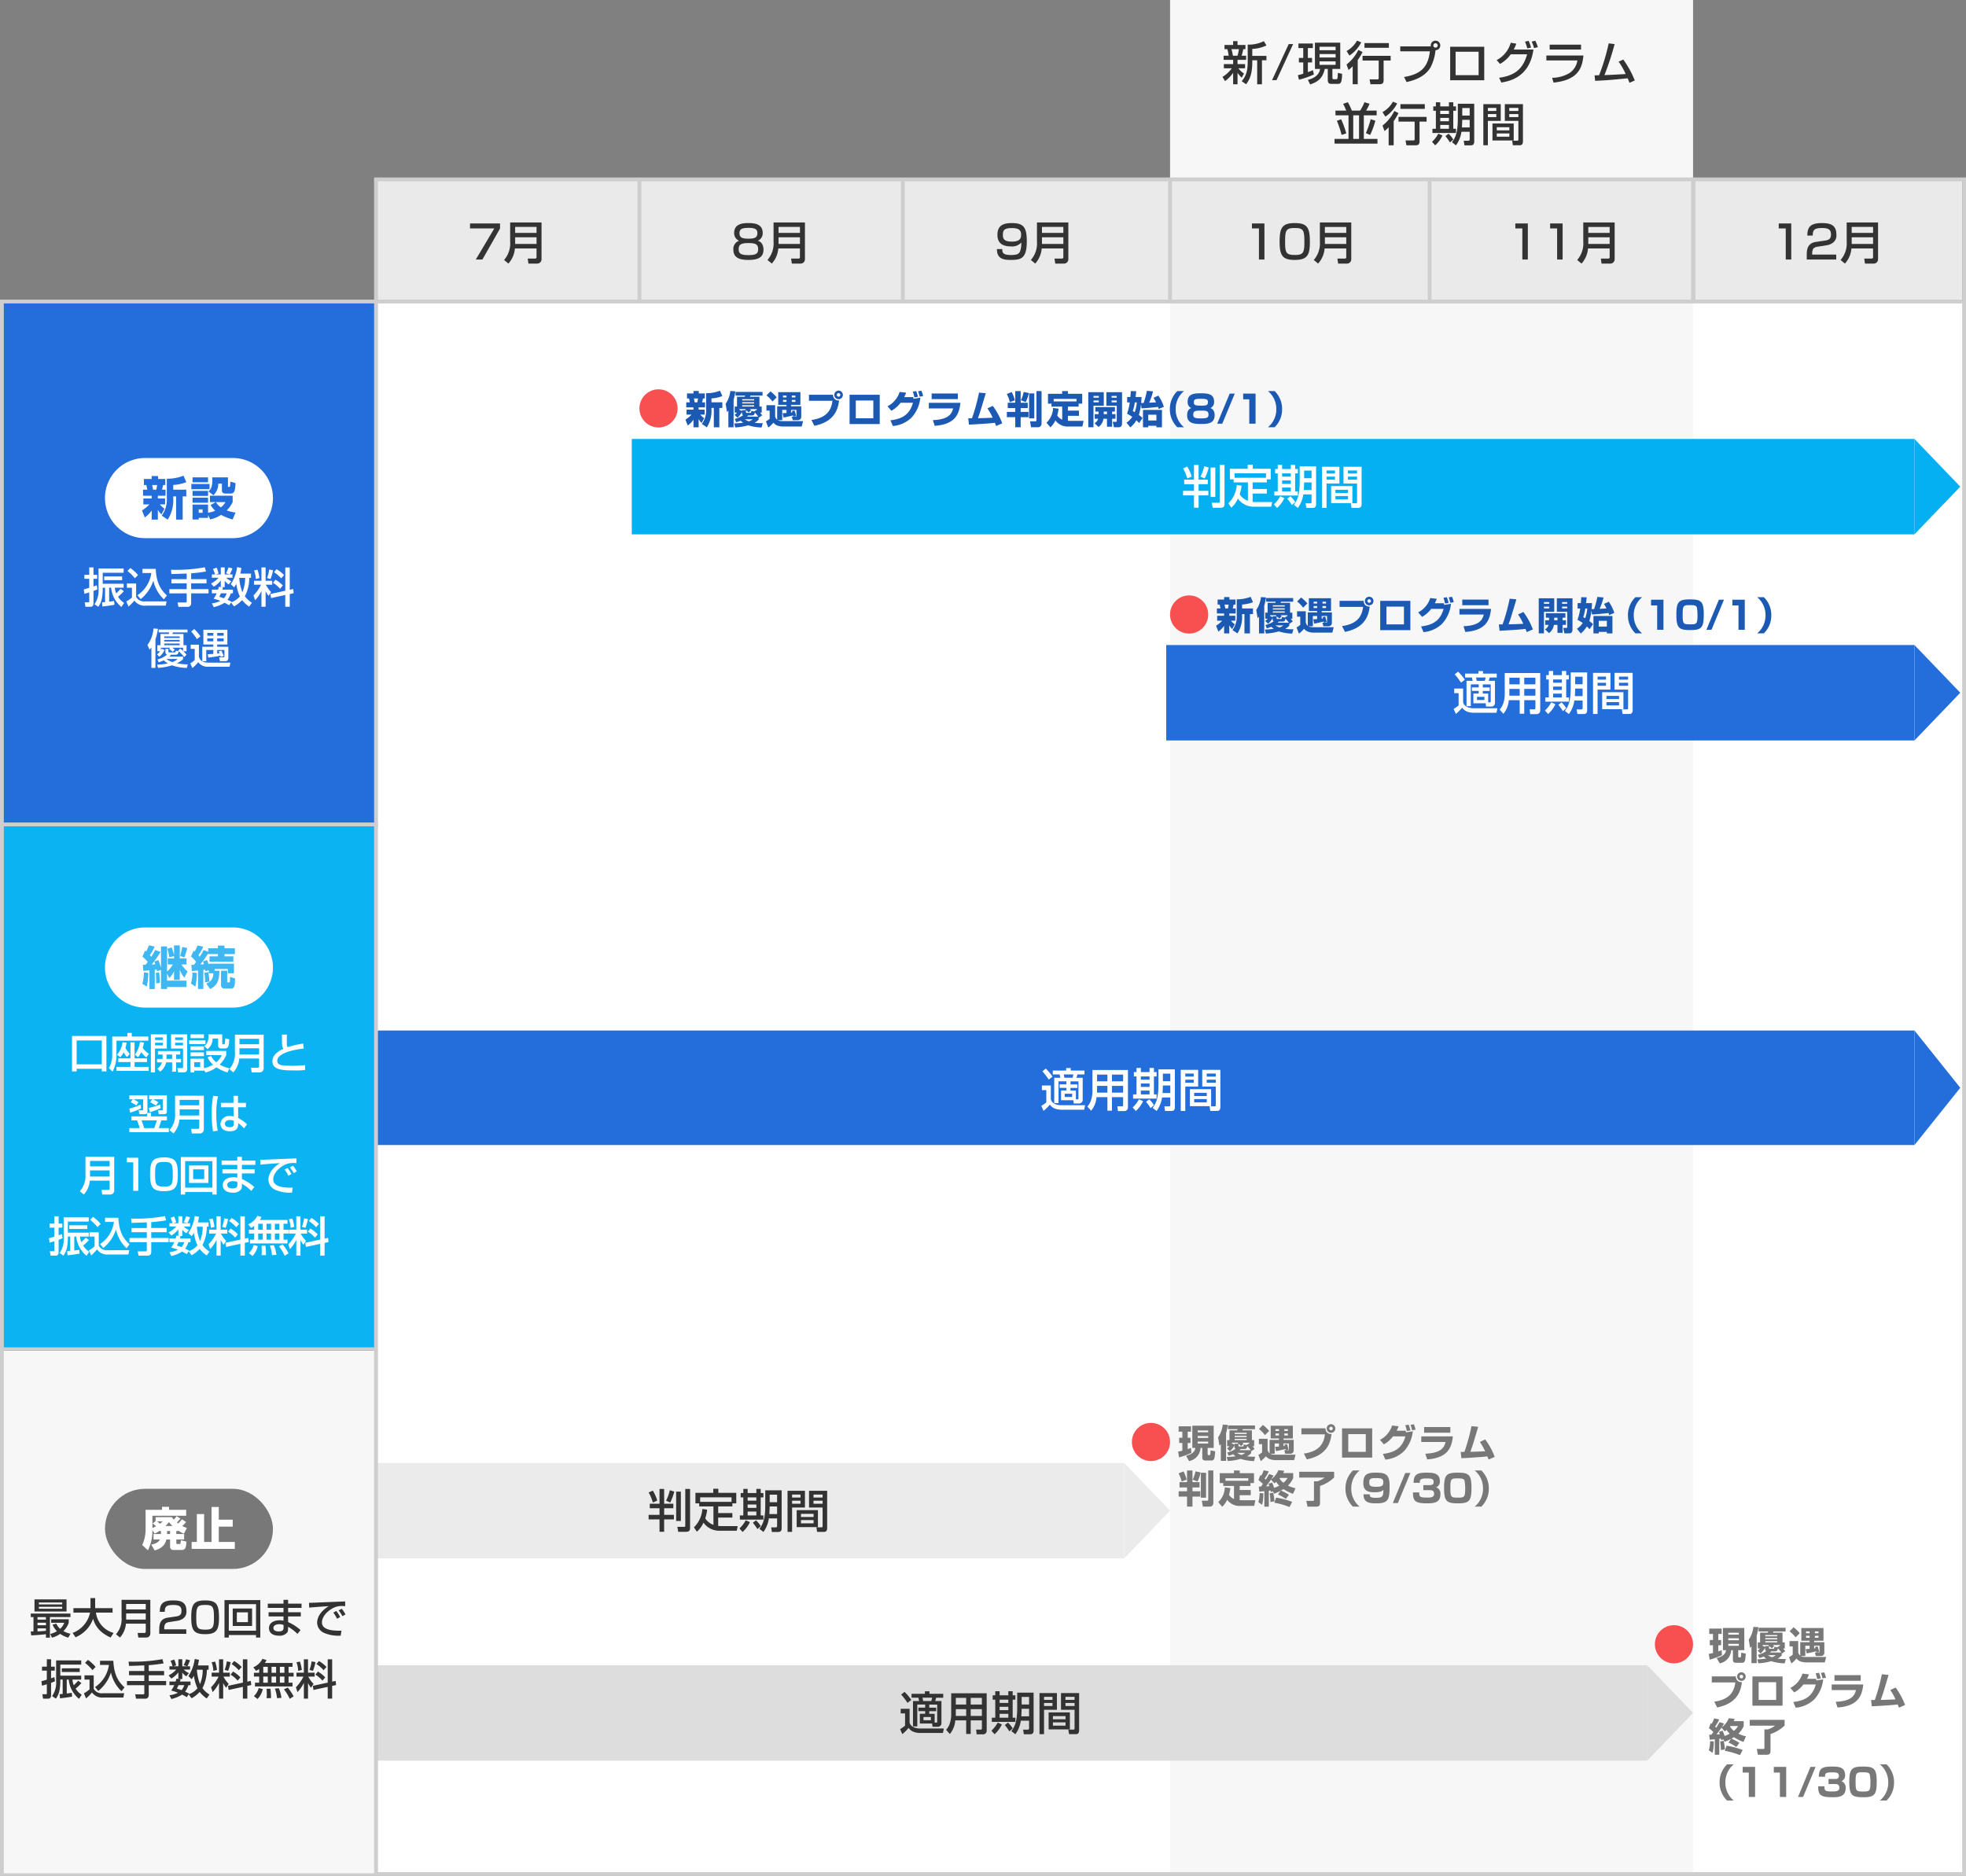 <svg xmlns="http://www.w3.org/2000/svg" width="515" height="491.5" viewBox="0 0 515 491.5">
  <rect x="0" y="0" width="515" height="491.5" fill="#808080" stroke="none"/>
  <g id="img_corp_news_230731_05" transform="translate(-503.5 -3946)">
    <line id="線_2203" data-name="線 2203" x2="98" transform="translate(504 4299.199)" fill="none" stroke="#cecece" stroke-linecap="square" stroke-width="1"/>
    <g id="グループ_23994" data-name="グループ 23994" transform="translate(0 14)">
      <rect id="長方形_15256" data-name="長方形 15256" width="98" height="137" transform="translate(504 4148)" fill="#0bb3f2"/>
      <g id="グループ_23920" data-name="グループ 23920" transform="translate(-1202 -172.004)">
        <g id="グループ_23666" data-name="グループ 23666" transform="translate(1715 4347)">
          <g id="グループ_23542" data-name="グループ 23542" transform="translate(18)">
            <path id="パス_18476" data-name="パス 18476" d="M10.5,0h23a10.5,10.5,0,0,1,0,21h-23a10.5,10.5,0,0,1,0-21Z" fill="#fff"/>
            <path id="パス_18809" data-name="パス 18809" d="M-11.952-3.624c.384-.024.6-.048,1.6-.144v4.9h1.392V-3.936c.084-.012.432-.06.5-.072.048.252.048.276.084.468l1.056-.348V1.128h1.584V.6h5.1V-1.068h-5.1V-2.94l.6,1.2A6.678,6.678,0,0,0-3.912-3.516V-1.26h1.5V-3.936A7.665,7.665,0,0,0-1.2-1.824L-.372-3.48A7.985,7.985,0,0,1-1.968-5.3H-.636V-6.888H-2.412V-10.3h-1.5v2.532A9.782,9.782,0,0,0-4.56-9.78l-1.1.36a13.981,13.981,0,0,1,.516,2.244L-3.912-7.5v.612H-5.544V-5.3h1.32a7.521,7.521,0,0,1-1.512,1.86v-6.588H-7.32v5.6a16.3,16.3,0,0,0-.72-2.04l-1.032.4a6.226,6.226,0,0,1,.252.732c-.432.024-.588.024-.948.048a26.221,26.221,0,0,0,2.328-3.3l-1.416-.5A19.083,19.083,0,0,1-9.864-7.308c-.06-.072-.324-.36-.384-.42a13.1,13.1,0,0,0,1.26-2.244l-1.5-.36a12.324,12.324,0,0,1-.72,1.644c-.072-.072-.12-.108-.288-.252l-.7,1.584A9.352,9.352,0,0,1-10.8-5.976c-.1.132-.384.5-.576.756-.192,0-.276,0-.7.012ZM-1.764-9.888A11.947,11.947,0,0,1-2.328-7.56l1.116.42A16.6,16.6,0,0,0-.456-9.6ZM-11.8-3.252a11.245,11.245,0,0,1-.42,3L-11.064.5a15.9,15.9,0,0,0,.408-3.6Zm3.108.156c.12,1.188.12,2.412.12,2.772L-7.62-.5a21.832,21.832,0,0,0-.216-2.76ZM5.2-3H6.372A2.568,2.568,0,0,1,4.512-.324L5.556,1.152C7.488.072,7.92-1.068,7.968-3.66H6.72v-.468h3.468V-3h1.6V-5.508H5.2v.348a8.757,8.757,0,0,0-.48-1.308L3.66-6.1a3.49,3.49,0,0,1,.24.732c-.144.012-.744.048-.936.06A23.654,23.654,0,0,0,5.04-8.244v.228H7.584v.588H5.376v1.392h6.252V-7.428H9.3v-.588h2.724V-9.552H9.3v-.7H7.584v.7H5.04v.936L3.864-9.108A14.7,14.7,0,0,1,2.82-7.344c-.18-.2-.252-.276-.348-.384A12.627,12.627,0,0,0,3.744-9.96l-1.5-.324a10.315,10.315,0,0,1-.744,1.6c-.072-.06-.108-.108-.276-.24L.528-7.38A6.933,6.933,0,0,1,1.884-5.988c-.132.18-.372.516-.564.768-.24.012-.444.012-.7.012L.768-3.576c.18-.012,1.332-.132,1.6-.156V1.116h1.4V-3.9c.192-.012.384-.036.456-.048.012.072.048.276.072.42l.9-.264ZM8.4-.024A.89.89,0,0,0,9.336,1.02H11c.924,0,1.08-.768,1.056-2.676l-1.3-.4c0,.084-.012.984-.036,1.224-.012.156-.06.216-.2.216h-.312c-.144,0-.192-.012-.192-.288V-3.66H8.4ZM.9-3.216a9.609,9.609,0,0,1-.384,2.9L1.68.5a17.971,17.971,0,0,0,.384-3.6Zm3.132.084A13.921,13.921,0,0,1,4.224-.6l1.14-.216a20.294,20.294,0,0,0-.3-2.5Z" transform="translate(22 15)" fill="#3eb7f2"/>
          </g>
        </g>
        <path id="パス_18808" data-name="パス 18808" d="M-22.836.715h1.21V-8.569h-9.009V.715h1.21V.033h6.589Zm0-1.859h-6.589V-7.392h6.589Zm12.353-2.75a5.926,5.926,0,0,1-1.639-1.562c.154-.506.264-.968.352-1.386l-1.078-.132a7.125,7.125,0,0,1-1.3,3.3l.847.66a6.213,6.213,0,0,0,.781-1.331,8.009,8.009,0,0,0,1.331,1.386Zm-4.84,1.188h-3.19v.979h3.19V-.462h-3.663V.572h8.437V-.462h-3.7V-1.727h3.267v-.979h-3.267v-4.2h-1.078Zm-.165-1.188a5.44,5.44,0,0,1-1.155-1.562,6.586,6.586,0,0,0,.3-1.364l-1.067-.088a5.851,5.851,0,0,1-1.441,3.245l.858.671a5.425,5.425,0,0,0,.869-1.3,7.477,7.477,0,0,0,.9,1.254Zm-.638-4.521H-20.1v4.95a6.846,6.846,0,0,1-.88,3.322l.968.913a9.291,9.291,0,0,0,1.023-4.136V-7.337h8.349V-8.415h-4.345v-.946h-1.144ZM-4.7-5.269h3.146v4.9c0,.154-.077.22-.264.22H-3.047L-2.838.957h1.551A.814.814,0,0,0-.462.022V-9H-4.7ZM-8.36-2.552v.9h1.287A3.083,3.083,0,0,1-8.283,0l.726.781A4.028,4.028,0,0,0-5.984-1.65h1.573V.8h1.045V-1.65h1.287v-.9H-3.366V-3.707h1.078V-4.62H-8.129v.913h1.221v.957a1.263,1.263,0,0,1-.011.2Zm6.787-5.632v.671H-3.619v-.671Zm0,1.386v.693H-3.619V-6.8ZM-5.885-2.552V-3.707h1.474v1.155ZM-9.977.957H-8.9V-5.269h3.1V-9h-4.18Zm3.135-9.141v.671H-8.877v-.671Zm0,1.386v.693H-8.877V-6.8Zm9.79,5.093V-.429H1.386V-1.705ZM4.312.979A6.884,6.884,0,0,0,7.194-.363,9.269,9.269,0,0,0,10.109.979L10.582-.1a8.733,8.733,0,0,1-2.541-.979A7.634,7.634,0,0,0,9.757-3.542v-1.1H4.543v1.1H8.58a5.066,5.066,0,0,1-1.43,1.87A5.1,5.1,0,0,1,5.764-3.344l-.9.363A5.751,5.751,0,0,0,6.314-1.067a7.233,7.233,0,0,1-2.4.935V-2.607H.407V.979h.979V.517h2.53V.3ZM.407-8H3.916v-.99H.407ZM4.862-5.115A3.4,3.4,0,0,0,6.193-7.909H7.645v1.892a.7.7,0,0,0,.792.715h.979c.825,0,1.089-.517,1.122-2.409l-1.012-.22a12.24,12.24,0,0,1-.132,1.32.259.259,0,0,1-.242.231H8.965a.24.24,0,0,1-.253-.275V-8.987h-3.6c.011.132.022.264.022.462,0,.407-.088,1.991-1.122,2.574ZM.407-3.267H3.916v-1H.407ZM.055-6.435H4.312v-1H.055ZM.407-4.862H3.916v-.99H.407ZM18.37-.605c0,.308-.187.363-.275.363H16.247l.176,1.21h2.1a1.038,1.038,0,0,0,1.045-1.1V-8.91H12.034v4.554A6.064,6.064,0,0,1,10.571.11l1.045.858a6.161,6.161,0,0,0,1.562-3.63H18.37ZM13.233-7.832H18.37V-6.4H13.233Zm0,2.486H18.37V-3.74H13.233ZM24.365-8.932c-.055,3.179.11,3.366.418,3.718-.968.407-2.926,1.43-2.926,3.289C21.857.407,24.75.462,27.9.462A15.618,15.618,0,0,0,30.426.33V-.935a26.3,26.3,0,0,1-3.168.176c-3.014,0-4.125-.121-4.125-1.32,0-1.936,4.114-2.9,6.93-3.19l-.143-1.3a21.116,21.116,0,0,0-4.059.935,1.689,1.689,0,0,1-.22-1.023c-.011-1.287,0-1.947.011-2.277ZM-15.246,8.8a6.209,6.209,0,0,1,1.43.847l.605-.847A6.176,6.176,0,0,0-14.6,8.014H-12V10.7c0,.187-.011.22-.231.22h-.957l.2,1h1.375a.948.948,0,0,0,.374-.066.6.6,0,0,0,.264-.2v.836h-4.114v1.045h1.485a15.726,15.726,0,0,1,.7,2.035H-15.62v1.067H-5.269V15.571h-2.64c.154-.429.495-1.441.682-2.035h1.452V12.491H-9.933v-.913h-1.012a1.368,1.368,0,0,0,.066-.473V6.991H-15.62V8.014h.9Zm7.216,0a7.752,7.752,0,0,0-1.419-.781h2.574V10.72c0,.2-.066.2-.231.2H-8.1l.209,1h1.133c.682,0,.979-.088.979-.825v-4.1h-4.653V8.014h.814l-.55.781c.462.231,1.122.6,1.518.858Zm-3.707,6.776c-.154-.539-.209-.682-.682-2.035h3.982a16.331,16.331,0,0,1-.671,2.035Zm4.18-6.182a17.16,17.16,0,0,1-2.97.88l.3,1.111A18.8,18.8,0,0,0-7.4,10.335Zm-5.126.033a15.328,15.328,0,0,1-2.937,1.034l.231,1.067A22.33,22.33,0,0,0-12.54,10.4ZM2.695,15.4c0,.308-.187.363-.275.363H.572l.176,1.21h2.1a1.038,1.038,0,0,0,1.045-1.1V7.09H-3.641v4.554A6.064,6.064,0,0,1-5.1,16.11l1.045.858A6.161,6.161,0,0,0-2.5,13.338H2.695ZM-2.442,8.168H2.695V9.6H-2.442Zm0,2.486H2.695V12.26H-2.442ZM6.336,7.112a24.331,24.331,0,0,0-.374,4.642A28.755,28.755,0,0,0,6.3,16.418l1.243-.165a22.725,22.725,0,0,1-.385-4.4,19.475,19.475,0,0,1,.451-4.6ZM8.371,8.96V10.1H11.66l.055,2.431a4.029,4.029,0,0,0-.99-.121A2.24,2.24,0,0,0,8.25,14.471c0,.275.1,1.925,2.464,1.925,2.123,0,2.189-1.265,2.189-2.156a10.958,10.958,0,0,1,1.518,1.4l.8-1.056a9.936,9.936,0,0,0-2.31-1.65L12.87,10.1h2.057V8.96h-2.09V7.112H11.66V8.96ZM11.737,14.4c0,.473-.022.924-1.056.924-1.2,0-1.276-.715-1.276-.891,0-.572.539-.979,1.386-.979a2.171,2.171,0,0,1,.946.2ZM-20.779,31.4c0,.308-.187.363-.275.363H-22.9l.176,1.21h2.1a1.038,1.038,0,0,0,1.045-1.1V23.09h-7.535v4.554a6.064,6.064,0,0,1-1.463,4.466l1.045.858a6.161,6.161,0,0,0,1.562-3.63h5.192Zm-5.137-7.227h5.137V25.6h-5.137Zm0,2.486h5.137V28.26h-5.137Zm9.636-3.322V24.52H-14.6V32h1.32V23.332Zm9.735-.088c-2.959,0-3.641,1.045-3.641,4.422,0,3.4.693,4.422,3.641,4.422,3,0,3.63-1.133,3.63-4.3C-2.915,24.322-3.542,23.244-6.545,23.244Zm-.011,1.188c2.024,0,2.321.418,2.321,3.3,0,2.6-.253,3.168-2.233,3.168-2.145,0-2.4-.473-2.4-3.212C-8.866,24.916-8.6,24.432-6.556,24.432ZM.022,29.943H5.093V25.367H.022ZM1.1,26.368H4v2.563H1.1Zm5.027,6.6H7.249V23.156H-2.134v9.812H-1v-.649H6.127Zm0-1.793H-1V24.223H6.127Zm2.42-7.084V25.2h4.114v1.133h-3.9v1.1h3.9v1.122a4.566,4.566,0,0,0-1.023-.11c-1.243,0-2.772.517-2.772,2.057,0,.77.429,1.98,2.64,1.98a2.547,2.547,0,0,0,2.123-.825c.176-.253.242-.506.242-1.287v-.22a10.974,10.974,0,0,1,2.453,1.87l.8-1.012a12.458,12.458,0,0,0-3.256-2.1V27.435H17.2v-1.1H13.871V25.2h3.52V24.091h-3.52V23.079h-1.21v1.012Zm4.136,6.2c0,.451,0,1.078-1.243,1.078-.66,0-1.419-.165-1.419-.9,0-.792.913-1,1.54-1a3.286,3.286,0,0,1,1.122.209ZM26.851,27.6a8.077,8.077,0,0,0-1.023-1.584l-.77.407a10.958,10.958,0,0,1,.979,1.628Zm1.386-.693a7.916,7.916,0,0,0-.979-1.474l-.814.418a12.952,12.952,0,0,1,1,1.529Zm-.088-3.4c-1.133.044-6.182.242-7.128.286-.759.033-1.584.077-2.343.077l.044,1.254c1.7-.143,3.41-.275,5.126-.374-2.453,1.5-3.036,3.212-3.036,4.345a3,3,0,0,0,1.639,2.574,9.392,9.392,0,0,0,4.543.8l.176-1.309c-3.168.1-5.093-.495-5.093-2.167,0-1.485,1.4-2.992,2.959-3.773a4.684,4.684,0,0,1,2.178-.517,8.923,8.923,0,0,1,.957.044Zm-58.19,20.477h.517a7.489,7.489,0,0,0,2.695,5.049l.715-1.078a5.133,5.133,0,0,1-1.6-1.606A13,13,0,0,0-26.191,44.9l-.836-.627c-.187.2-.792.847-1.155,1.2a4.036,4.036,0,0,1-.352-1.485h2.288V42.951h-5.478V40.058h5.478v-1.1h-6.578v5.335a6.121,6.121,0,0,1-1.056,4.015l.99.671c.572-.759,1.166-1.87,1.166-4.7v-.3h.616v3.773c-.253.011-.528.044-.8.055l.1,1.089c.858-.088,2.387-.286,3.168-.451l-.088-1c-.44.077-.8.132-1.309.187Zm-6.479,1.6c.308-.077.869-.253,1.265-.374v2.442c0,.11-.022.165-.209.165h-.968l.187,1.166h1.353c.7,0,.748-.594.748-.99V44.832c.627-.231.759-.286,1.023-.407l-.143-1.078c-.286.1-.374.132-.88.308V41.642h.968V40.6h-.968V38.661h-1.111V40.6H-36.52v1.045h1.265v2.365c-.715.231-1.067.319-1.419.407Zm5.181-4.554v.968h4.7v-.968Zm8.9,5.94a10.167,10.167,0,0,0,3.322-4.851,9.5,9.5,0,0,0,2.761,4.917l.792-1.023c-1.441-1.309-2.783-3.124-2.926-6.963h-3.487v1.089h2.332a8.312,8.312,0,0,1-3.641,5.808ZM-25.9,39.6a11.482,11.482,0,0,1,1.947,1.914l.825-.836a9.976,9.976,0,0,0-2.013-1.848Zm-.143,4.389h1.32v2.574A9.543,9.543,0,0,1-26.2,47.582l.572,1.342a11.634,11.634,0,0,0,1.54-1.573,3.318,3.318,0,0,0,3.047,1.331h5.181l.209-1.122H-21.3A2.366,2.366,0,0,1-23.628,46.4v-3.52h-2.42Zm15-2.244h-4v1.1h4v1.518h-4.543v1.1h4.543V47.6c0,.253-.187.253-.33.253h-2.057l.22,1.133h2.486c.088,0,.847-.022.847-1v-2.53h4.554v-1.1H-9.878V42.841h4.026v-1.1H-9.878V40.212c2.024-.165,3.212-.363,3.894-.473L-6.3,38.628a41.872,41.872,0,0,1-8.855.649l.11,1.122c.627,0,3.432-.11,4-.132ZM2.343,40.278a11.8,11.8,0,0,0,.275-1.485L1.5,38.6a10.464,10.464,0,0,1-1.65,4.477l.858.814a6.7,6.7,0,0,0,.594-.9,10.86,10.86,0,0,0,.924,3.278,5.01,5.01,0,0,1-2.3,1.551l.11-.176c-.143-.066-.693-.319-1.045-.484a5.9,5.9,0,0,0,.858-1.705H.407v-.957H-2.376c.066-.187.1-.286.176-.561l-.506-.1h.957V42.17A4.571,4.571,0,0,0-.7,43.127l.682-.836a4.9,4.9,0,0,1-1.342-.924H.286V40.5H-.407a11.649,11.649,0,0,0,.682-1.584l-1.023-.253a12.32,12.32,0,0,1-.638,1.562l.968.275H-1.749V38.661H-2.772V40.5H-4.114l.759-.231a7.976,7.976,0,0,0-.506-1.529l-.968.33A7.283,7.283,0,0,1-4.3,40.5h-.814v.869h1.771A7.113,7.113,0,0,1-5.335,42.9l.726.814a6.7,6.7,0,0,0,1.837-1.617V43.82l-.484-.1c-.066.209-.121.407-.242.77H-5.115v.957h1.254a6.062,6.062,0,0,1-.8,1.408,12.227,12.227,0,0,1,1.771.583,6.758,6.758,0,0,1-2.222.649l.495.99A8.967,8.967,0,0,0-1.8,47.923c.638.319.946.495,1.243.66l.462-.737L.7,48.88a8.373,8.373,0,0,0,2.112-1.661,7.346,7.346,0,0,0,1.848,1.716l.715-1.023a6.573,6.573,0,0,1-1.837-1.683,10.717,10.717,0,0,0,1.144-4.818h.451V40.278ZM3.6,41.411a9.886,9.886,0,0,1-.7,3.751,12.31,12.31,0,0,1-.825-3.751Zm-4.84,4.037a3.3,3.3,0,0,1-.715,1.3c-.308-.11-.583-.2-1.21-.4.121-.231.253-.484.429-.9Zm8.459,3.52H8.305V44.887a7.719,7.719,0,0,0,.77,1.243l.682-1.012A7.674,7.674,0,0,1,8.371,43.2h1.672V42.17H8.305v-3.5H7.216v3.5H5.28V43.2H7.1a10.151,10.151,0,0,1-1.969,2.805l.418,1.254a9.13,9.13,0,0,0,1.672-2.409ZM5.28,39.453A6.93,6.93,0,0,1,5.72,41.7l.968-.242a12.175,12.175,0,0,0-.495-2.189ZM10.241,42.7a7.262,7.262,0,0,1,1.848,1.562l.726-.858a8.106,8.106,0,0,0-1.925-1.518Zm-.682,2.926L9.735,46.7l3.729-.814v3.08H14.63V45.635l1.034-.22-.132-1.089-.9.2V38.672H13.464v6.1ZM9.24,39.211a8.545,8.545,0,0,1-.55,2.222l.913.275a13.534,13.534,0,0,0,.66-2.3Zm1.265.7a8.414,8.414,0,0,1,1.881,1.628l.759-.858a8.446,8.446,0,0,0-1.969-1.551ZM17.072,42.2H15.7v.99h1.375V44.8h-1.1v.99h9.834V44.8H24.772V43.193h1.32V42.2h-1.32V40.63h1.034v-1H18.557a4.07,4.07,0,0,0,.44-.77l-1.078-.308a4.72,4.72,0,0,1-2.387,2.222l.737.924a4.481,4.481,0,0,0,.8-.506Zm4.433-1.573V42.2H20.317V40.63Zm0,2.563V44.8H20.317V43.193ZM19.327,40.63V42.2H18.139V40.63Zm0,2.563V44.8H18.139V43.193Zm4.356-2.563V42.2H22.5V40.63Zm0,2.563V44.8H22.5V43.193Zm-6.721,3A4.739,4.739,0,0,1,15.7,48.319l.957.759a5.442,5.442,0,0,0,1.364-2.6ZM19,46.4a9.305,9.305,0,0,1,.066,1.188A5.983,5.983,0,0,1,19,48.847h1.166a14.835,14.835,0,0,0-.143-2.475Zm2.189-.055a9,9,0,0,1,.561,2.5l1.155-.066a8.74,8.74,0,0,0-.682-2.53Zm2.376.187a11.477,11.477,0,0,1,1.507,2.486l1.023-.638a13.316,13.316,0,0,0-1.529-2.31Zm4.554,2.431h1.089V44.887a7.719,7.719,0,0,0,.77,1.243l.682-1.012A7.674,7.674,0,0,1,29.271,43.2h1.672V42.17H29.205v-3.5H28.116v3.5H26.18V43.2H28a10.151,10.151,0,0,1-1.969,2.805l.418,1.254a9.13,9.13,0,0,0,1.672-2.409ZM26.18,39.453a6.93,6.93,0,0,1,.44,2.244l.968-.242a12.175,12.175,0,0,0-.5-2.189ZM31.141,42.7a7.262,7.262,0,0,1,1.848,1.562l.726-.858a8.106,8.106,0,0,0-1.925-1.518Zm-.682,2.926.176,1.078,3.729-.814v3.08H35.53V45.635l1.034-.22-.132-1.089-.9.2V38.672H34.364v6.1Zm-.319-6.413a8.545,8.545,0,0,1-.55,2.222l.913.275a13.534,13.534,0,0,0,.66-2.3Zm1.265.7a8.414,8.414,0,0,1,1.881,1.628l.759-.858a8.446,8.446,0,0,0-1.969-1.551Z" transform="translate(1755 4384)" fill="#fff"/>
      </g>
    </g>
    <rect id="長方形_15257" data-name="長方形 15257" width="416" height="412" transform="translate(602 4025)" fill="#fff"/>
    <path id="パス_18832" data-name="パス 18832" d="M0,0H137V491H0V0Z" transform="translate(810 3946)" fill="#f7f7f7"/>
    <g id="グループ_23909" data-name="グループ 23909" transform="translate(591 3993)">
      <rect id="長方形_15174" data-name="長方形 15174" width="69" height="32" transform="translate(11)" fill="#eaeaea"/>
    </g>
    <g id="グループ_23910" data-name="グループ 23910" transform="translate(660 3993)">
      <rect id="長方形_15174-2" data-name="長方形 15174" width="69" height="32" transform="translate(11)" fill="#eaeaea"/>
    </g>
    <g id="グループ_23911" data-name="グループ 23911" transform="translate(729 3993)">
      <rect id="長方形_15174-3" data-name="長方形 15174" width="70" height="32" transform="translate(11)" fill="#eaeaea"/>
    </g>
    <g id="グループ_23912" data-name="グループ 23912" transform="translate(798.5 3993)">
      <rect id="長方形_15174-4" data-name="長方形 15174" width="69" height="32" transform="translate(11)" fill="#eaeaea"/>
    </g>
    <g id="グループ_23913" data-name="グループ 23913" transform="translate(867.5 3993)">
      <rect id="長方形_15174-5" data-name="長方形 15174" width="69" height="32" transform="translate(11)" fill="#eaeaea"/>
    </g>
    <g id="グループ_23914" data-name="グループ 23914" transform="translate(936.5 3993)">
      <rect id="長方形_15174-6" data-name="長方形 15174" width="70" height="32" transform="translate(11)" fill="#eaeaea"/>
    </g>
    <path id="パス_18827" data-name="パス 18827" d="M2.1-4.92A2.254,2.254,0,0,0,.612-2.556C.612-.216,2.664.1,4.56.1S8.5-.228,8.5-2.556c0-.252,0-1.956-1.476-2.364A2.16,2.16,0,0,0,8.292-7c0-2.448-2.412-2.556-3.732-2.556S.816-9.444.816-7A2.156,2.156,0,0,0,2.1-4.92ZM4.56-8.3c1.776,0,2.34.384,2.34,1.368,0,1.092-.6,1.464-2.256,1.464-1.368,0-2.436-.108-2.436-1.416C2.208-7.8,2.568-8.3,4.56-8.3Zm0,3.984C6.348-4.32,7.1-4,7.1-2.76c0,1.08-.36,1.6-2.544,1.6C2.46-1.164,2-1.632,2-2.712,2-3.9,2.58-4.32,4.56-4.32ZM18.048-.66c0,.336-.2.4-.3.4H15.732l.192,1.32h2.292a1.133,1.133,0,0,0,1.14-1.2V-9.72h-8.22v4.968A6.616,6.616,0,0,1,9.54.12l1.14.936a6.721,6.721,0,0,0,1.7-3.96h5.664Zm-5.6-7.884h5.6v1.56h-5.6Zm0,2.712h5.6V-4.08h-5.6Z" transform="translate(695 4014)" fill="#333"/>
    <path id="パス_18826" data-name="パス 18826" d="M.624-9.456v1.3h6.36L2.136,0H3.864l4.62-8.124V-9.456ZM18.048-.66c0,.336-.2.4-.3.4H15.732l.192,1.32h2.292a1.133,1.133,0,0,0,1.14-1.2V-9.72h-8.22v4.968A6.616,6.616,0,0,1,9.54.12l1.14.936a6.721,6.721,0,0,0,1.7-3.96h5.664Zm-5.6-7.884h5.6v1.56h-5.6Zm0,2.712h5.6V-4.08h-5.6Z" transform="translate(626 4014)" fill="#333"/>
    <path id="パス_18828" data-name="パス 18828" d="M.648-2.736C.624-.024,2.64.1,4.284.1,6.9.1,8.472-.192,8.472-4.752c0-3.552-.732-4.8-3.876-4.8C2.088-9.552.78-8.8.78-6.444c0,2.22,1.44,3,3.5,3A3.215,3.215,0,0,0,7.02-4.452a6.052,6.052,0,0,1-.276,2.22c-.3.828-.96,1.044-2.436,1.044-2.16,0-2.256-.684-2.256-1.548ZM4.584-4.7c-1.752,0-2.376-.48-2.376-1.716s.3-1.824,2.364-1.824c1.2,0,2.412.18,2.412,1.692C6.984-5.7,6.828-4.7,4.584-4.7ZM18.048-.66c0,.336-.2.4-.3.4H15.732l.192,1.32h2.292a1.133,1.133,0,0,0,1.14-1.2V-9.72h-8.22v4.968A6.616,6.616,0,0,1,9.54.12l1.14.936a6.721,6.721,0,0,0,1.7-3.96h5.664Zm-5.6-7.884h5.6v1.56h-5.6Zm0,2.712h5.6V-4.08h-5.6Z" transform="translate(764 4014)" fill="#333"/>
    <path id="パス_18829" data-name="パス 18829" d="M2.448-9.456v1.3H4.284V0h1.44V-9.456Zm11.22-.1C10.44-9.552,9.7-8.412,9.7-4.728,9.7-1.02,10.452.1,13.668.1c3.276,0,3.96-1.236,3.96-4.692C17.628-8.376,16.944-9.552,13.668-9.552Zm-.012,1.3c2.208,0,2.532.456,2.532,3.6,0,2.832-.276,3.456-2.436,3.456-2.34,0-2.616-.516-2.616-3.5C11.136-7.728,11.424-8.256,13.656-8.256Zm13.5,7.6c0,.336-.2.4-.3.4H24.84l.192,1.32h2.292a1.133,1.133,0,0,0,1.14-1.2V-9.72h-8.22v4.968A6.616,6.616,0,0,1,18.648.12l1.14.936a6.721,6.721,0,0,0,1.7-3.96h5.664Zm-5.6-7.884h5.6v1.56h-5.6Zm0,2.712h5.6V-4.08h-5.6Z" transform="translate(829 4014)" fill="#333"/>
    <path id="パス_18830" data-name="パス 18830" d="M2.448-9.456v1.3H4.284V0h1.44V-9.456Zm9.108,0v1.3h1.836V0h1.44V-9.456Zm15.6,8.8c0,.336-.2.4-.3.4H24.84l.192,1.32h2.292a1.133,1.133,0,0,0,1.14-1.2V-9.72h-8.22v4.968A6.616,6.616,0,0,1,18.648.12l1.14.936a6.721,6.721,0,0,0,1.7-3.96h5.664Zm-5.6-7.884h5.6v1.56h-5.6Zm0,2.712h5.6V-4.08h-5.6Z" transform="translate(898 4014)" fill="#333"/>
    <path id="パス_18831" data-name="パス 18831" d="M2.448-9.456v1.3H4.284V0h1.44V-9.456ZM14.976-3.732A3.929,3.929,0,0,0,16.5-4.308a2.367,2.367,0,0,0,1.044-2.28c0-2.736-2.016-2.964-3.828-2.964-3.168,0-3.756,1.224-3.78,3.264h1.416c.012-1.5.444-1.968,2.448-1.968,1.776,0,2.328.5,2.328,1.668s-.516,1.464-1.572,1.62L12.2-4.62C9.9-4.284,9.78-2.532,9.78-1.044V0h7.728V-1.3h-6.3V-1.56c0-1.5.66-1.68,1.488-1.812ZM27.156-.66c0,.336-.2.4-.3.4H24.84l.192,1.32h2.292a1.133,1.133,0,0,0,1.14-1.2V-9.72h-8.22v4.968A6.616,6.616,0,0,1,18.648.12l1.14.936a6.721,6.721,0,0,0,1.7-3.96h5.664Zm-5.6-7.884h5.6v1.56h-5.6Zm0,2.712h5.6V-4.08h-5.6Z" transform="translate(967 4014)" fill="#333"/>
    <path id="パス_18463" data-name="パス 18463" d="M0,0H98V137H0Z" transform="translate(504 4025)" fill="#236edb"/>
    <g id="グループ_23921" data-name="グループ 23921" transform="translate(-1202 -13.27)">
      <path id="パス_18807" data-name="パス 18807" d="M-20.911-4.015h.517A7.489,7.489,0,0,0-17.7,1.034l.715-1.078A5.133,5.133,0,0,1-18.579-1.65,13,13,0,0,0-17.061-3.1l-.836-.627c-.187.2-.792.847-1.155,1.2A4.036,4.036,0,0,1-19.4-4.015h2.288V-5.049h-5.478V-7.942h5.478v-1.1h-6.578v5.335A6.121,6.121,0,0,1-24.75.308l.99.671c.572-.759,1.166-1.87,1.166-4.7v-.3h.616V-.242c-.253.011-.528.044-.8.055l.1,1.089c.858-.088,2.387-.286,3.168-.451l-.088-1c-.44.077-.8.132-1.309.187Zm-6.479,1.6c.308-.077.869-.253,1.265-.374V-.352c0,.11-.022.165-.209.165H-27.3l.187,1.166h1.353c.7,0,.748-.594.748-.99V-3.168c.627-.231.759-.286,1.023-.407l-.143-1.078c-.286.1-.374.132-.88.308V-6.358h.968V-7.4h-.968V-9.339h-1.111V-7.4H-27.39v1.045h1.265v2.365c-.715.231-1.067.319-1.419.407Zm5.181-4.554v.968h4.7v-.968Zm9.559,5.94A10.167,10.167,0,0,0-9.328-5.885,9.5,9.5,0,0,0-6.567-.968l.792-1.023C-7.216-3.3-8.558-5.115-8.7-8.954h-3.487v1.089h2.332A8.312,8.312,0,0,1-13.5-2.057ZM-16.115-8.4A11.483,11.483,0,0,1-14.168-6.49l.825-.836a9.976,9.976,0,0,0-2.013-1.848Zm-.143,4.389h1.32v2.574A9.543,9.543,0,0,1-16.412-.418L-15.84.924A11.634,11.634,0,0,0-14.3-.649,3.318,3.318,0,0,0-11.253.682h5.181L-5.863-.44h-5.643a2.366,2.366,0,0,1-2.332-1.155v-3.52h-2.42ZM-.594-6.259h-4v1.1h4v1.518H-5.137v1.1H-.594V-.4c0,.253-.187.253-.33.253H-2.981L-2.761.99H-.275c.088,0,.847-.022.847-1v-2.53H5.126v-1.1H.572V-5.159H4.6v-1.1H.572V-7.788c2.024-.165,3.212-.363,3.894-.473L4.147-9.372a41.872,41.872,0,0,1-8.855.649L-4.6-7.6c.627,0,3.432-.11,4-.132ZM13.453-7.722a11.8,11.8,0,0,0,.275-1.485l-1.122-.2a10.464,10.464,0,0,1-1.65,4.477l.858.814a6.7,6.7,0,0,0,.594-.9,10.86,10.86,0,0,0,.924,3.278,5.01,5.01,0,0,1-2.3,1.551l.11-.176C11-.429,10.45-.682,10.1-.847a5.9,5.9,0,0,0,.858-1.705h.561v-.957H8.734c.066-.187.1-.286.176-.561l-.506-.1h.957V-5.83a4.571,4.571,0,0,0,1.045.957l.682-.836a4.9,4.9,0,0,1-1.342-.924H11.4V-7.5H10.7a11.649,11.649,0,0,0,.682-1.584l-1.023-.253a12.32,12.32,0,0,1-.638,1.562l.968.275H9.361V-9.339H8.338V-7.5H7l.759-.231a7.976,7.976,0,0,0-.506-1.529l-.968.33A7.283,7.283,0,0,1,6.809-7.5H6v.869H7.766A7.113,7.113,0,0,1,5.775-5.1L6.5-4.29A6.7,6.7,0,0,0,8.338-5.907V-4.18l-.484-.1c-.066.209-.121.407-.242.77H6v.957H7.249a6.062,6.062,0,0,1-.8,1.408,12.227,12.227,0,0,1,1.771.583A6.758,6.758,0,0,1,6,.088l.495.99A8.967,8.967,0,0,0,9.306-.077c.638.319.946.495,1.243.66l.462-.737.8,1.034A8.373,8.373,0,0,0,13.926-.781,7.346,7.346,0,0,0,15.774.935l.715-1.023a6.573,6.573,0,0,1-1.837-1.683A10.717,10.717,0,0,0,15.8-6.589h.451V-7.722Zm1.254,1.133A9.886,9.886,0,0,1,14-2.838a12.31,12.31,0,0,1-.825-3.751ZM9.867-2.552a3.3,3.3,0,0,1-.715,1.3c-.308-.11-.583-.2-1.21-.4.121-.231.253-.484.429-.9ZM18.986.968h1.089V-3.113a7.719,7.719,0,0,0,.77,1.243l.682-1.012A7.674,7.674,0,0,1,20.141-4.8h1.672V-5.83H20.075v-3.5H18.986v3.5H17.05V-4.8h1.815A10.151,10.151,0,0,1,16.9-1.991l.418,1.254a9.13,9.13,0,0,0,1.672-2.409ZM17.05-8.547A6.93,6.93,0,0,1,17.49-6.3l.968-.242a12.175,12.175,0,0,0-.5-2.189ZM22.011-5.3A7.262,7.262,0,0,1,23.859-3.74l.726-.858A8.106,8.106,0,0,0,22.66-6.116Zm-.682,2.926L21.5-1.3l3.729-.814V.968H26.4V-2.365l1.034-.22L27.3-3.674l-.9.2V-9.328H25.234v6.105ZM21.01-8.789a8.545,8.545,0,0,1-.55,2.222l.913.275a13.534,13.534,0,0,0,.66-2.3Zm1.265.7a8.413,8.413,0,0,1,1.881,1.628l.759-.858a8.446,8.446,0,0,0-1.969-1.551ZM-.3,16.066a15.938,15.938,0,0,1-2.849-.275,7.227,7.227,0,0,0,1.6-1.067v-.7h-3.6c.242-.22.363-.352.484-.473h.935c.847,0,.891-.2,1.045-.913a13.153,13.153,0,0,1,1.452,1.518l.594-.605a5.8,5.8,0,0,0-.847-.924h.847V11.05h-.8V8.1H-4.356l.187-.407H-.385V6.947H-7.931v.748h2.75l-.11.407H-7.469V11.05h-.814v1.573h.726a5.221,5.221,0,0,1-.814.825l.627.616a4.862,4.862,0,0,0,1.353-1.771l-.748-.33a2.68,2.68,0,0,1-.209.374V11.7h2.409l-.264.319a7.888,7.888,0,0,1,.935.77l.561-.572a7.387,7.387,0,0,0-.66-.517h2.816v.858A9.617,9.617,0,0,0-2.3,11.93l-.55.561a1.562,1.562,0,0,1,.143.132l-.726-.154c-.088.374-.11.462-.374.462H-5.071c-.22,0-.308-.066-.308-.22v-.693H-6.16v.913a.614.614,0,0,0,.418.583,6.3,6.3,0,0,1-2.5,1.254l.3.77A12.475,12.475,0,0,0-6.6,15.01a5.774,5.774,0,0,0,1.067.8,14.519,14.519,0,0,1-2.8.319l.22.858a15.043,15.043,0,0,0,3.674-.671,11.732,11.732,0,0,0,3.883.671Zm-2.134-5.995H-6.479V9.664h4.048Zm0-.924H-6.479v-.4h4.048Zm0,1.9H-6.479v-.44h4.048Zm-5.7-4.29-1.155-.1a8.438,8.438,0,0,1-1.584,4.334l.55,1.221a4.225,4.225,0,0,0,.484-.583V16.99h1.056V9.51A15.312,15.312,0,0,0-8.129,6.76Zm5.159,7.9a3.768,3.768,0,0,1-1.386.814,5.928,5.928,0,0,1-1.529-.814Zm12.078-.781c-.132-.352-.44-1.067-.627-1.419l-.7.209c.121.275.143.33.209.5-.33.044-.44.055-.583.066V12.3H9.295v1.65c0,.275-.176.286-.33.286H7.909l.2.99H9.5a.759.759,0,0,0,.814-.737V11.457H7.4v-.594h2.662V6.991H3.773v3.872H6.38v.594H3.487V15.23H4.532V12.3H6.38v1.023c-.77.055-1.1.066-1.463.088l.143.88c1.551-.187,2.618-.385,3.179-.495.033.088.044.143.11.33ZM6.38,7.827v.726H4.8V7.827Zm0,1.441v.759H4.8V9.268ZM9.086,7.827v.726H7.4V7.827Zm0,1.441v.759H7.4V9.268ZM.583,7.475a11.457,11.457,0,0,1,1.485,1.98l.946-.726A11.856,11.856,0,0,0,1.375,6.8ZM.451,12H1.507v2.937a5.554,5.554,0,0,1-1.155.847L.88,17.023a7.234,7.234,0,0,0,1.529-1.54,3.141,3.141,0,0,0,2.673,1.21h5.555l.209-1.078H5.214c-2.1,0-2.409-.935-2.607-1.562V10.907H.451Z" transform="translate(1755 4117.269)" fill="#fff"/>
      <g id="グループ_23669" data-name="グループ 23669" transform="translate(1733 4079.269)">
        <path id="パス_18475" data-name="パス 18475" d="M10.5,0h23a10.5,10.5,0,0,1,0,21h-23a10.5,10.5,0,0,1,0-21Z" fill="#fff"/>
        <path id="パス_18806" data-name="パス 18806" d="M-11.568.576a8.362,8.362,0,0,0,1.8-1.812V1.14h1.62V-1.416a6.551,6.551,0,0,0,.924,1.2l.816-1.5A6.335,6.335,0,0,1-7.62-2.844h1.368V-4.4h-1.9v-.708h2.016V-6.7h-.936A12.3,12.3,0,0,0-6.78-7.92H-6.2V-9.5H-8.1v-.768H-9.768V-9.5h-2.04V-7.92h.636c.144.54.228,1.08.252,1.224h-1.116v1.584h2.268V-4.4h-2.184v1.56h1.584A9.663,9.663,0,0,1-12.3-1.272Zm3.228-8.5A9.615,9.615,0,0,1-8.568-6.7H-9.4c-.048-.288-.1-.588-.24-1.224Zm6.912-2.448A11.382,11.382,0,0,1-5.8-9.576v5.1A7.125,7.125,0,0,1-7.14.1L-5.568,1.14A9.476,9.476,0,0,0-4.116-4.476v-.468h.744V1.14h1.728V-4.944H-.7V-6.708h-3.42V-7.944A11.086,11.086,0,0,0-.7-8.664Zm7,11.46A9.084,9.084,0,0,0,8.424-.1a14.311,14.311,0,0,0,3.012,1.212L12.2-.7a10.887,10.887,0,0,1-2.316-.576,7.637,7.637,0,0,0,1.56-2.172v-1.68H5.5v1.68H7.008l-1.332.78A6.457,6.457,0,0,0,6.876-1.2,6.456,6.456,0,0,1,5-.672V-2.808H.936V1.116h1.62V.684H5V-.06ZM9.552-3.444A4.135,4.135,0,0,1,8.34-2.064a4.846,4.846,0,0,1-1.284-1.38ZM3.564-1.536v.888H2.556v-.888ZM6.4-5.244A4.161,4.161,0,0,0,7.68-8.28h.948v1.752c0,.6.372.84.912.84h1.428a1.02,1.02,0,0,0,1-.792,8.88,8.88,0,0,0,.216-1.956l-1.344-.372c-.012.324-.036.888-.084,1.212-.024.168-.12.168-.348.168-.168,0-.192-.108-.192-.24V-9.924H6.1c.012.216.024.4.024.684,0,1.428-.216,2.328-1.02,2.988ZM.936-8.64H5V-9.924H.936Zm0,3.576H5v-1.32H.936ZM.624-6.828H5.388V-8.2H.624Zm.312,3.54H5V-4.62H.936Z" transform="translate(22 15)" fill="#236edb"/>
      </g>
    </g>
    <g id="グループ_23672" data-name="グループ 23672" transform="translate(669 4061)">
      <rect id="長方形_15252" data-name="長方形 15252" width="336" height="25" fill="#04b0f1"/>
      <path id="パス_18834" data-name="パス 18834" d="M-16.38-1.8h1.236V-9.492H-16.38Zm-4.356-4.524h-2.556v1.188h2.556V-3.4h-2.856v1.188h2.856v3.24h1.212v-3.24h2.556V-3.4h-2.556v-1.74h2.412V-6.324h-2.412v-3.864h-1.212Zm-2.856-2.94a10.068,10.068,0,0,1,1.1,2.628l1.164-.5a10.589,10.589,0,0,0-1.164-2.616Zm5.556-.588a11.716,11.716,0,0,1-.984,2.736l1.092.48a14.487,14.487,0,0,0,1.056-2.856Zm4.044,9.264c0,.192-.012.324-.264.324h-1.812l.228,1.3h2.04c.9,0,1.068-.432,1.068-1.032V-10.188h-1.26Zm4.476-4.356A7.436,7.436,0,0,1-11.724-.132l.768,1.14A6.511,6.511,0,0,0-9.228-1.368,5.045,5.045,0,0,0-5.1.756H-.5L-.252-.456h-4.32a7.826,7.826,0,0,1-.8-.048V-2.688h3.72V-3.876h-3.72v-1.74h3.72v-.792h1.02V-9.18h-4.7v-1.068H-6.66V-9.18h-4.668v2.772h.984v.792h3.732V-.8A4.106,4.106,0,0,1-8.76-2.484a10.573,10.573,0,0,0,.5-2.268Zm-.576-1.872V-7.992h8.22v1.176Zm11.3-2.3H.528v1.14h.684v4.716h-.9v1.1H6.48v-1.1H5.772V-7.98H6.48V-9.12H5.772V-10.2H4.632v1.08H2.352V-10.2H1.212Zm3.42,3v.888H2.352V-6.12Zm0-1.86v.852H2.352V-7.98Zm0,3.708v1.008H2.352V-4.272Zm5.436,3.78c0,.264-.108.36-.384.36H8.508L8.7,1.08h1.536c.372,0,1.02,0,1.02-.96V-9.828H6.96v3.9c0,3.852-.672,4.992-1.524,6.192L6.48,1.08A7.919,7.919,0,0,0,7.908-2.472h2.16Zm0-8.208v1.98H8.124V-8.7Zm0,3.1v1.98H8.04L8.124-5.6ZM1.848-1.98A8.173,8.173,0,0,1,.2.156l.828.924A8.032,8.032,0,0,0,2.94-1.5Zm1.86.648A11.981,11.981,0,0,1,4.9.324l.876-.768A6.293,6.293,0,0,0,4.536-1.968Zm18.276.9c0,.24-.132.288-.276.288H20.352l.192,1.2H22.38c.8,0,.8-.792.8-1.128V-9.708H18.432v4.38h3.552Zm0-8.292v.792H19.6v-.792Zm0,1.608v.792H19.6v-.792ZM12.8,1.056h1.188V-5.328h3.372v-4.38H12.8Zm3.4-9.78v.792H13.992v-.792Zm0,1.608v.792H13.992v-.792ZM15.192-4.644V-.192H20.76V-4.644Zm4.428.972v.828h-3.3v-.828Zm0,1.632v.864h-3.3V-2.04Z" transform="translate(168 17)" fill="#fff"/>
      <path id="多角形_20" data-name="多角形 20" d="M12.5,0,25,12H0Z" transform="translate(348) rotate(90)" fill="#04b0f1"/>
    </g>
    <g id="グループ_23673" data-name="グループ 23673" transform="translate(803.943 4115)">
      <path id="パス_18464" data-name="パス 18464" d="M0,0H196V25H0Z" transform="translate(5.057)" fill="#236edb"/>
      <path id="パス_18835" data-name="パス 18835" d="M-15.216-.888h1.344a.918.918,0,0,0,.984-.984V-7.62h-1.644a7.861,7.861,0,0,0,.264-.876h1.848v-1.02h-3.6v-.66h-1.2v.66h-3.5V-8.5h1.788c.024.108.132.552.2.876H-20.34V-.984h1.128V-6.7h2.064v.8h-1.776v.924h1.776v.684h-1.4v2.556h3.216Zm.552-1.092v-2.3H-16.08v-.684h1.812v-.924H-16.08v-.8H-14v4.44c0,.252-.108.276-.264.276ZM-15.336-8.5a4.668,4.668,0,0,1-.216.876h-2.124c-.084-.5-.1-.564-.168-.876Zm-.312,5.064v.84h-1.944v-.84Zm-7.788-5.88A16.079,16.079,0,0,1-21.78-7.14l1-.78a13.505,13.505,0,0,0-1.776-2.112Zm-.132,4.932h1.152v3.216a10.142,10.142,0,0,1-1.3.9l.576,1.32A11.206,11.206,0,0,0-21.492-.588a2.948,2.948,0,0,0,1.2.984,5.055,5.055,0,0,0,1.74.348h6.06l.24-1.176h-6.3c-.144,0-2.268,0-2.676-1.548V-5.592h-2.34ZM-2.292-.42a.251.251,0,0,1-.288.276H-3.8L-3.66,1.1h1.6A.938.938,0,0,0-1.032.072V-9.66h-9.3v5.724A7.578,7.578,0,0,1-10.8-1.464a4.652,4.652,0,0,1-.864,1.38l.984,1.1A6.326,6.326,0,0,0-9.264-2.556h2.856V1H-5.22V-2.556h2.928Zm0-8.028V-6.7H-5.22V-8.448Zm0,2.952v1.764H-5.22V-5.5ZM-6.408-8.448V-6.7H-9.12V-8.448Zm0,2.952v1.764H-9.132c0-.048.012-.324.012-.4V-5.5ZM1.212-9.12H.528v1.14h.684v4.716h-.9v1.1H6.48v-1.1H5.772V-7.98H6.48V-9.12H5.772V-10.2H4.632v1.08H2.352V-10.2H1.212Zm3.42,3v.888H2.352V-6.12Zm0-1.86v.852H2.352V-7.98Zm0,3.708v1.008H2.352V-4.272Zm5.436,3.78c0,.264-.108.36-.384.36H8.508L8.7,1.08h1.536c.372,0,1.02,0,1.02-.96V-9.828H6.96v3.9c0,3.852-.672,4.992-1.524,6.192L6.48,1.08A7.919,7.919,0,0,0,7.908-2.472h2.16Zm0-8.208v1.98H8.124V-8.7Zm0,3.1v1.98H8.04L8.124-5.6ZM1.848-1.98A8.173,8.173,0,0,1,.2.156l.828.924A8.032,8.032,0,0,0,2.94-1.5Zm1.86.648A11.981,11.981,0,0,1,4.9.324l.876-.768A6.293,6.293,0,0,0,4.536-1.968Zm18.276.9c0,.24-.132.288-.276.288H20.352l.192,1.2H22.38c.8,0,.8-.792.8-1.128V-9.708H18.432v4.38h3.552Zm0-8.292v.792H19.6v-.792Zm0,1.608v.792H19.6v-.792ZM12.8,1.056h1.188V-5.328h3.372v-4.38H12.8Zm3.4-9.78v.792H13.992v-.792Zm0,1.608v.792H13.992v-.792ZM15.192-4.644V-.192H20.76V-4.644Zm4.428.972v.828h-3.3v-.828Zm0,1.632v.864h-3.3V-2.04Z" transform="translate(104.057 17)" fill="#fff"/>
      <path id="多角形_22" data-name="多角形 22" d="M12.5,0,25,12H0Z" transform="translate(213.057) rotate(90)" fill="#236edb"/>
    </g>
    <path id="パス_18825" data-name="パス 18825" d="M-53.6.252a9.14,9.14,0,0,0,2.124-2.16V1.08h1.152V-1.932a6.4,6.4,0,0,0,1.1,1.284l.6-1.08A6.2,6.2,0,0,1-50.1-3.1h1.752V-4.2h-1.98V-5.316h2.256V-6.408h-1.176a16.38,16.38,0,0,0,.432-1.716h.564V-9.216h-2.076v-1H-51.48v1h-2.256v1.092H-53a9.818,9.818,0,0,1,.36,1.716h-1.332v1.092h2.5V-4.2h-2.436v1.1h2.088A8.683,8.683,0,0,1-54.264-.852Zm3.648-8.376a14.291,14.291,0,0,1-.372,1.716H-51.54a13.617,13.617,0,0,0-.372-1.716Zm6.516-2.088a8.917,8.917,0,0,1-4.224.9v4.464c0,2.652-.528,3.876-1.572,5.124l1.164.8c.948-1.332,1.608-2.616,1.608-5.964v-.324h1.284V1.08h1.248V-5.208h1.176V-6.36h-3.708V-8.184a9.8,9.8,0,0,0,3.708-.9Zm6.516.756L-41.28,0h1.164l4.356-9.456Zm6.876,6.516H-28.7c-.1.564-.372,2.136-3.192,2.868l.588,1.2c2.016-.7,3.276-1.56,3.828-4.068h.792V-.072c0,1,.5,1.044,1.008,1.044h1.764c.8,0,.924-.864.984-2.64L-24.048-1.9a9.007,9.007,0,0,1-.1,1.356c-.036.216-.084.3-.3.3h-.624c-.336,0-.4-.108-.4-.444V-2.94h2.052V-9.816h-6.636Zm5.412-3.9v.912h-4.212V-6.84Zm0-1.908v.912h-4.212v-.912Zm0,3.828v.912h-4.212V-4.92Zm-9.612,4.8a21.363,21.363,0,0,0,3.924-1.368l-.264-1.128A14.006,14.006,0,0,1-31.9-2.1V-4.644h1.1V-5.82h-1.1V-8.412h1.308V-9.6h-3.78v1.188h1.26V-5.82h-1.14v1.176h1.14v2.952a12.33,12.33,0,0,1-1.4.384Zm15.564-7.8A10.884,10.884,0,0,1-21.768-4.1l.528,1.44a9.781,9.781,0,0,0,1.08-.984V1.068h1.32V-5.256a15.9,15.9,0,0,0,1.26-2.112Zm-.348-2.436a6.934,6.934,0,0,1-2.736,2.724l.744,1.188a9.023,9.023,0,0,0,3.1-3.456Zm1.956.648v1.236h6.384V-9.708Zm-.5,3.336v1.236h4.224v4.6c0,.288-.12.324-.384.324h-2l.228,1.284h2.16c.84,0,1.284-.108,1.284-1.068V-5.136h1.848V-6.372ZM-6.048.492C-3.54-.024-1.092-1.128.216-3.324a12.209,12.209,0,0,0,1.32-4.524A1.238,1.238,0,0,0,2.784-9.1a1.247,1.247,0,0,0-1.248-1.248A1.255,1.255,0,0,0,.288-9.1a1.034,1.034,0,0,0,.036.252H-7.7V-7.56H.072c-.5,3.972-2.124,5.976-6.78,6.732ZM1.536-9.672a.569.569,0,0,1,.576.576.569.569,0,0,1-.576.576A.576.576,0,0,1,.96-9.1.576.576,0,0,1,1.536-9.672Zm3.84.924V.024H14.3V-8.748ZM12.828-1.3H6.8V-7.44h6.024Zm5.6-2.952a8.516,8.516,0,0,0,2.82-2.52h4.284C24.4-2.712,22.092-1.176,18.192-.624L18.78.624C20.808.276,26.172-.66,27.192-8.028h-5.16A11.33,11.33,0,0,0,22.7-9.564L21.24-9.8a7.346,7.346,0,0,1-3.684,4.548Zm8.136-4.284A9.355,9.355,0,0,0,25.92-10.3l-.948.216a10.1,10.1,0,0,1,.6,1.764Zm1.788-.1a11.669,11.669,0,0,0-.672-1.692l-.96.216a10.312,10.312,0,0,1,.624,1.7ZM31.44-9.3v1.272h8.22V-9.3Zm-.864,2.844v1.284H38.7a4.779,4.779,0,0,1-2.124,3.348A9.278,9.278,0,0,1,32.088-.612L32.46.636C39.528-.048,40-3.96,40.284-6.456ZM49.5-4.836A16.121,16.121,0,0,1,51.336-1.6c-3.3.192-3.672.216-5.544.276a73.525,73.525,0,0,0,2.664-8.124l-1.548-.192a56.127,56.127,0,0,1-2.52,8.364c-.324,0-.912.024-1.188.012L43.356.18c3.384-.168,3.888-.216,8.508-.66.228.5.324.744.48,1.176L53.736.084A25.093,25.093,0,0,0,50.724-5.4ZM-24.672,7.984V9.22h3.42v6.168h-3.66v1.236h11.244V15.388h-3.576V9.22h3.36V7.984h-2.748c.1-.192.144-.252.444-.816.132-.24.276-.588.444-.984l-1.332-.4a12.7,12.7,0,0,1-1.14,2.2h-2.16a19.258,19.258,0,0,0-1.044-2.2l-1.248.42a14.358,14.358,0,0,1,.816,1.776Zm6.18,1.236v6.168h-1.524V9.22ZM-24.3,10.648a26.586,26.586,0,0,1,1.236,3.7l1.224-.408a26.737,26.737,0,0,0-1.332-3.684Zm8.856-.408a25.284,25.284,0,0,1-1.26,3.648l1.116.468a21.431,21.431,0,0,0,1.368-3.732Zm6.18-2.16A10.884,10.884,0,0,1-12.348,11.9l.528,1.44a9.781,9.781,0,0,0,1.08-.984v4.716h1.32V10.744A15.9,15.9,0,0,0-8.16,8.632Zm-.348-2.436a6.934,6.934,0,0,1-2.736,2.724l.744,1.188A9.023,9.023,0,0,0-8.508,6.1Zm1.956.648V7.528h6.384V6.292Zm-.5,3.336v1.236h4.224v4.6c0,.288-.12.324-.384.324h-2l.228,1.284h2.16c.84,0,1.284-.108,1.284-1.068V10.864H-.8V9.628ZM1.632,6.88H.948V8.02h.684v4.716h-.9v1.1H6.9v-1.1H6.192V8.02H6.9V6.88H6.192V5.8H5.052V6.88H2.772V5.8H1.632Zm3.42,3v.888H2.772V9.88Zm0-1.86v.852H2.772V8.02Zm0,3.708v1.008H2.772V11.728Zm5.436,3.78c0,.264-.108.36-.384.36H8.928L9.12,17.08h1.536c.372,0,1.02,0,1.02-.96V6.172H7.38v3.9c0,3.852-.672,4.992-1.524,6.192L6.9,17.08a7.919,7.919,0,0,0,1.428-3.552h2.16Zm0-8.208V9.28H8.544V7.3Zm0,3.1v1.98H8.46l.084-1.98ZM2.268,14.02A8.173,8.173,0,0,1,.624,16.156l.828.924A8.032,8.032,0,0,0,3.36,14.5Zm1.86.648a11.981,11.981,0,0,1,1.188,1.656l.876-.768a6.293,6.293,0,0,0-1.236-1.524Zm19.116.9c0,.24-.132.288-.276.288H21.612l.192,1.2H23.64c.8,0,.8-.792.8-1.128V6.292H19.692v4.38h3.552Zm0-8.292v.792H20.856V7.276Zm0,1.608v.792H20.856V8.884Zm-9.18,8.172h1.188V10.672h3.372V6.292h-4.56Zm3.4-9.78v.792H15.252V7.276Zm0,1.608v.792H15.252V8.884Zm-1.008,2.472v4.452H22.02V11.356Zm4.428.972v.828h-3.3v-.828Zm0,1.632v.864h-3.3V13.96Z" transform="translate(878 3967)" fill="#333"/>
    <line id="線_2193" data-name="線 2193" y2="32" transform="translate(671 3993)" fill="none" stroke="#cecece" stroke-width="1"/>
    <line id="線_2194" data-name="線 2194" y2="32" transform="translate(740 3993)" fill="none" stroke="#cecece" stroke-width="1"/>
    <line id="線_2195" data-name="線 2195" y2="32" transform="translate(810 3993)" fill="none" stroke="#cecece" stroke-width="1"/>
    <line id="線_2196" data-name="線 2196" y2="32" transform="translate(878 3993)" fill="none" stroke="#cecece" stroke-width="1"/>
    <line id="線_2197" data-name="線 2197" y2="32" transform="translate(947 3993)" fill="none" stroke="#cecece" stroke-width="1"/>
    <line id="線_2200" data-name="線 2200" x2="416" transform="translate(602 3993)" fill="none" stroke="#cecece" stroke-linecap="square" stroke-width="1"/>
    <line id="線_2201" data-name="線 2201" x2="513" transform="translate(504 4025)" fill="none" stroke="#cecece" stroke-linecap="square" stroke-width="1"/>
    <line id="線_2202" data-name="線 2202" x2="98" transform="translate(504 4162)" fill="none" stroke="#cecece" stroke-linecap="square" stroke-width="1"/>
    <g id="グループ_23922" data-name="グループ 23922">
      <line id="線_2205" data-name="線 2205" x2="514" transform="translate(504 4437)" fill="none" stroke="#cecece" stroke-linecap="square" stroke-width="1"/>
      <path id="パス_18478" data-name="パス 18478" d="M0,0V444" transform="translate(1018 3993)" fill="none" stroke="#cecece" stroke-width="1"/>
    </g>
    <g id="グループ_23860" data-name="グループ 23860" transform="translate(-592 -36)">
      <path id="パス_18814" data-name="パス 18814" d="M.66.48a6.968,6.968,0,0,0,1.5-1.51V.95H3.51V-1.18a5.459,5.459,0,0,0,.77,1l.68-1.25a5.279,5.279,0,0,1-1.01-.94H5.09v-1.3H3.51v-.59H5.19V-5.58H4.41A10.251,10.251,0,0,0,4.65-6.6h.48V-7.92H3.55v-.64H2.16v.64H.46V-6.6H.99c.12.45.19.9.21,1.02H.27v1.32H2.16v.59H.34v1.3H1.66A8.053,8.053,0,0,1,.05-1.06ZM3.35-6.6a8.013,8.013,0,0,1-.19,1.02H2.47c-.04-.24-.08-.49-.2-1.02ZM9.11-8.64a9.485,9.485,0,0,1-3.64.66v4.25A5.938,5.938,0,0,1,4.35.08L5.66.95A7.9,7.9,0,0,0,6.87-3.73v-.39h.62V.95H8.93V-4.12h.79V-5.59H6.87V-6.62a9.238,9.238,0,0,0,2.85-.6Zm4,9.63A15.5,15.5,0,0,0,16.49.43,12.363,12.363,0,0,0,20,1l.31-1.14a11.448,11.448,0,0,1-2.16-.11,4.169,4.169,0,0,0,1.09-.82V-1.7c.01.02.02.05.05.12l.86-.6a7.451,7.451,0,0,0-.56-.71h.44v-1.6h-.59V-7.05h-2.5l.13-.3h3.18v-.97H13.18v.97h2.49l-.08.3H13.56v2.56h-.6v1.6h.62a4.685,4.685,0,0,1-.65.58l.74.74A5.43,5.43,0,0,0,14.88-3.1v.33a.526.526,0,0,0,.28.55,5.8,5.8,0,0,1-2.18.97l.36.86a6.91,6.91,0,0,0,1.19-.39,4.41,4.41,0,0,0,.63.53,21.149,21.149,0,0,1-2.32.19ZM18.02-3.2l-.72-.16c-.05.49-.06.54-.31.54h-.84c-.19,0-.24-.06-.24-.21v-.48a4.9,4.9,0,0,1,.74.58l.6-.63a2.471,2.471,0,0,0-.34-.25h1.85v.18Zm.03-1.61v.32H14.92v-.32ZM15.73-3.64c.08.06.1.07.14.1h-.99v.24l-.67-.31v-.2h1.67Zm1.7,1.49c.64,0,.73-.32.79-.8.75.87.78.92.92,1.1H16.18c.09-.08.15-.14.31-.3Zm.62-3.46v.32H14.92v-.32Zm0-.8v.32H14.92v-.32Zm-.36,5.26a3.267,3.267,0,0,1-1.01.55,4.164,4.164,0,0,1-1.08-.55ZM11.3.95h1.37V-6.28a15.4,15.4,0,0,0,.46-2.19l-1.32-.09a7.313,7.313,0,0,1-1.22,3.35l.35,2.19c.17-.2.25-.3.36-.44Zm16.62-2.8.24.93h1.31a.855.855,0,0,0,.92-.92V-4.55H27.72v-.37h2.45V-8.26H24.36v3.34h2.17v.37H24.08v3.54a1.621,1.621,0,0,1-.53-.94V-4.84H21.27v1.41h.84v2.16a6.218,6.218,0,0,1-.98.66l.63,1.63A8.2,8.2,0,0,0,23.1-.26a2.533,2.533,0,0,0,1.01.75,4.672,4.672,0,0,0,1.32.26h5.08l.36-1.42h-5.5a2.742,2.742,0,0,1-.62-.07,2.015,2.015,0,0,1-.54-.18h1.2V-3.61h1.12v.81c-.38.03-.65.04-1.02.06l.25,1.13c.95-.18,1.21-.24,2.48-.55a2.837,2.837,0,0,1,.06.31ZM26.53-7.36v.48h-.92v-.48Zm0,1.14v.52h-.92v-.52Zm2.33-1.14v.48h-.94v-.48Zm0,1.14v.52h-.94v-.52ZM27.95-3.3c.04.1.04.13.11.35-.13.01-.2.02-.34.04v-.7h1.41V-2.1c0,.23-.11.25-.24.25h-.53l.68-.17c-.03-.13-.15-.6-.2-.78s-.12-.41-.22-.65ZM21.29-7.4a8.411,8.411,0,0,1,1.57,1.6l1.1-1.1a9.8,9.8,0,0,0-1.64-1.56Zm11.12-.18V-6h6.16c-.29,2.24-1.28,4.44-5.51,5.04L33.82.56c5.25-1.07,6.19-4.27,6.48-6.65a1.4,1.4,0,0,1-1.58-1.49Zm7.76-1.08a1.129,1.129,0,0,0-1.13,1.13,1.12,1.12,0,0,0,1.13,1.12,1.118,1.118,0,0,0,1.12-1.12A1.127,1.127,0,0,0,40.17-8.66Zm0,.66a.467.467,0,0,1,.46.47.459.459,0,0,1-.46.46.467.467,0,0,1-.47-.46A.469.469,0,0,1,40.17-8Zm2.88.43V.1h7.9V-7.57Zm6.22,6.16H44.68V-6.06h4.59Zm4.74-1.97A7.478,7.478,0,0,0,56.4-5.47h3.25c-.96,3.51-3.38,4.27-5.9,4.6L54.4.62a8.048,8.048,0,0,0,4.82-2.15A9.089,9.089,0,0,0,61.59-6.8l-1.79.28c-.01-.06-.06-.36-.07-.43H57.35a8.962,8.962,0,0,0,.52-1.16l-1.71-.2a6.361,6.361,0,0,1-3.17,3.75Zm8.3-3.84a7.938,7.938,0,0,0-.44-1.41l-.88.13a9.069,9.069,0,0,1,.42,1.43Zm-1.35.19a8.673,8.673,0,0,0-.46-1.5l-.88.14a13.1,13.1,0,0,1,.41,1.51Zm3.59-.88v1.48h6.87V-7.91Zm-.74,2.45v1.47h6.36c-.36,1.53-1.31,2.91-5.3,3.06l.48,1.5c5.04-.38,6.41-2.68,6.73-6.03ZM79.16-4.01a14.683,14.683,0,0,1,1.37,2.45c-2.59.11-2.88.12-3.86.13.56-1.53.71-2.03,2.05-6.54l-1.76-.17a50.227,50.227,0,0,1-1.85,6.73c-.21.01-.82.01-.98.01L74.32.26c.7-.04,5.1-.26,6.79-.49.11.27.18.46.32.84l1.61-.7a18.43,18.43,0,0,0-2.48-4.57Zm7.29-1.47H84.48v1.39h1.97v1h-2.2v1.4h2.2V.94h1.42V-1.69h2.05v-1.4H87.87v-1h1.85V-5.48H87.87V-8.54H86.45Zm2.21-2.83a9.917,9.917,0,0,1-.73,2.19l1.27.47a10.471,10.471,0,0,0,.81-2.37ZM90.07-1.4h1.36V-7.93H90.07ZM84.23-7.77a8.018,8.018,0,0,1,.79,2.13l1.33-.48a9.987,9.987,0,0,0-.83-2.17ZM92-.88a.251.251,0,0,1-.25.27H90.32L90.59.94h1.75a.93.93,0,0,0,1-1V-8.54H92Zm4.35-3.23A5.52,5.52,0,0,1,94.63-.25L95.66.97a5.808,5.808,0,0,0,1.3-1.82,4.031,4.031,0,0,0,3.55,1.6h3.53l.31-1.49h-3.57c-.15,0-.44-.01-.54-.02V-2.05h2.9V-3.42h-2.9V-4.47h2.81v-.77h.94V-7.82h-3.74v-.71H98.74v.71H95.02v2.58h.92v.77h2.81v3.41a2.621,2.621,0,0,1-1.31-1.11,9.952,9.952,0,0,0,.36-1.75Zm.16-1.72v-.66h5.99v.66Zm13.81,1.12h2.72V-.7c0,.17-.02.21-.24.21h-.82L112.3.94h1.27c.85,0,.85-.82.85-1V-8.25h-4.1Zm-3.05,2.22v1.21h.89a2.01,2.01,0,0,1-.94,1.17l1.04.98a3.142,3.142,0,0,0,1.29-2.15h.93V.8h1.34V-1.28h.88V-2.49h-.88v-.67h.74V-4.34h-5.12v1.18h.84v.67Zm5.76-4.77v.46h-1.34v-.46Zm0,1.2v.46h-1.34v-.46Zm-3.4,3.57v-.67h.85v.67ZM105.58.94h1.36V-4.71h2.7V-8.25h-4.06Zm2.75-8.2v.46h-1.38v-.46Zm0,1.2v.46h-1.38v-.46Zm12.6-2.55a23.842,23.842,0,0,1-.84,3.18c-.47.02-.52.02-.66.03.07-.66.08-1.14.1-1.58h-1.56c.12-1.03.13-1.15.17-1.52l-1.43-.04c-.01.31-.03.65-.1,1.56h-.85v1.41h.68a13.993,13.993,0,0,1-.71,2.97,10.459,10.459,0,0,1,1.37.82,5.437,5.437,0,0,1-1.51,1.52l1,1.24a7.129,7.129,0,0,0,1.59-1.86c.39.38.57.57.71.73l.91-1.34a9.717,9.717,0,0,0-.97-.79,16.841,16.841,0,0,0,.57-2.82l.12,1.09c1.33-.04,3.81-.31,4.34-.38.06.19.09.29.16.54l1.36-.56a11.2,11.2,0,0,0-1.45-2.94l-1.26.58a11.442,11.442,0,0,1,.66,1.18c-.84.06-1.03.07-1.81.1a17.768,17.768,0,0,0,1.03-2.97Zm-2.65,3.04a8.536,8.536,0,0,1-.54,2.55c-.25-.15-.34-.19-.5-.28a12.832,12.832,0,0,0,.53-2.27Zm6.6,1.97h-4.97V.95h1.38V.55h2.13v.4h1.46Zm-1.46,1.26V-.83h-2.13V-2.34Z" transform="translate(1275 4093)" fill="#1b59b2"/>
      <path id="パス_18815" data-name="パス 18815" d="M7.91-8.54A6.5,6.5,0,0,0,5.95-3.8,6.5,6.5,0,0,0,7.91.94H9.66A6.008,6.008,0,0,1,7.47-3.8,6.008,6.008,0,0,1,9.66-8.54Zm3.67,4.46c-1.11.32-1.11,1.6-1.11,1.88C10.47.06,12.54.08,14.18.08c1.83,0,3.5-.18,3.5-2.32,0-.19,0-1.52-1.12-1.84a1.671,1.671,0,0,0,.98-1.65c0-2.06-1.58-2.23-3.58-2.23s-3.35.33-3.35,2.23A1.623,1.623,0,0,0,11.58-4.08Zm2.5-2.44c1.49,0,1.84.17,1.84.85,0,.77-.24.95-1.74.95-1.52,0-1.95-.08-1.95-.89C12.23-6.34,12.52-6.52,14.08-6.52Zm-.01,3.1c1.26,0,2,0,2,1.01,0,.8-.26,1.03-2,1.03-1.6,0-1.99-.2-1.99-.94C12.08-3.27,12.46-3.42,14.07-3.42Zm7.55-4.46L18.35,0h1.33l3.27-7.88Zm3.53,0v1.5h1.6V0H28.4V-7.88ZM33.39.94A6.5,6.5,0,0,0,35.35-3.8a6.5,6.5,0,0,0-1.96-4.74H31.64A6.008,6.008,0,0,1,33.83-3.8,6.008,6.008,0,0,1,31.64.94Z" transform="translate(1396 4093)" fill="#1b59b2"/>
      <circle id="楕円形_1858" data-name="楕円形 1858" cx="5" cy="5" r="5" transform="translate(1263 4084)" fill="#f85050"/>
    </g>
    <g id="グループ_23861" data-name="グループ 23861" transform="translate(-599 -32)">
      <path id="パス_18816" data-name="パス 18816" d="M.66.48a6.968,6.968,0,0,0,1.5-1.51V.95H3.51V-1.18a5.459,5.459,0,0,0,.77,1l.68-1.25a5.279,5.279,0,0,1-1.01-.94H5.09v-1.3H3.51v-.59H5.19V-5.58H4.41A10.251,10.251,0,0,0,4.65-6.6h.48V-7.92H3.55v-.64H2.16v.64H.46V-6.6H.99c.12.45.19.9.21,1.02H.27v1.32H2.16v.59H.34v1.3H1.66A8.053,8.053,0,0,1,.05-1.06ZM3.35-6.6a8.013,8.013,0,0,1-.19,1.02H2.47c-.04-.24-.08-.49-.2-1.02ZM9.11-8.64a9.485,9.485,0,0,1-3.64.66v4.25A5.938,5.938,0,0,1,4.35.08L5.66.95A7.9,7.9,0,0,0,6.87-3.73v-.39h.62V.95H8.93V-4.12h.79V-5.59H6.87V-6.62a9.238,9.238,0,0,0,2.85-.6Zm4,9.63A15.5,15.5,0,0,0,16.49.43,12.363,12.363,0,0,0,20,1l.31-1.14a11.448,11.448,0,0,1-2.16-.11,4.169,4.169,0,0,0,1.09-.82V-1.7c.01.02.02.05.05.12l.86-.6a7.451,7.451,0,0,0-.56-.71h.44v-1.6h-.59V-7.05h-2.5l.13-.3h3.18v-.97H13.18v.97h2.49l-.08.3H13.56v2.56h-.6v1.6h.62a4.685,4.685,0,0,1-.65.58l.74.74A5.43,5.43,0,0,0,14.88-3.1v.33a.526.526,0,0,0,.28.55,5.8,5.8,0,0,1-2.18.97l.36.86a6.91,6.91,0,0,0,1.19-.39,4.41,4.41,0,0,0,.63.53,21.149,21.149,0,0,1-2.32.19ZM18.02-3.2l-.72-.16c-.05.49-.06.54-.31.54h-.84c-.19,0-.24-.06-.24-.21v-.48a4.9,4.9,0,0,1,.74.58l.6-.63a2.471,2.471,0,0,0-.34-.25h1.85v.18Zm.03-1.61v.32H14.92v-.32ZM15.73-3.64c.08.06.1.07.14.1h-.99v.24l-.67-.31v-.2h1.67Zm1.7,1.49c.64,0,.73-.32.79-.8.75.87.78.92.92,1.1H16.18c.09-.08.15-.14.31-.3Zm.62-3.46v.32H14.92v-.32Zm0-.8v.32H14.92v-.32Zm-.36,5.26a3.267,3.267,0,0,1-1.01.55,4.164,4.164,0,0,1-1.08-.55ZM11.3.95h1.37V-6.28a15.4,15.4,0,0,0,.46-2.19l-1.32-.09a7.313,7.313,0,0,1-1.22,3.35l.35,2.19c.17-.2.25-.3.36-.44Zm16.62-2.8.24.93h1.31a.855.855,0,0,0,.92-.92V-4.55H27.72v-.37h2.45V-8.26H24.36v3.34h2.17v.37H24.08v3.54a1.621,1.621,0,0,1-.53-.94V-4.84H21.27v1.41h.84v2.16a6.218,6.218,0,0,1-.98.66l.63,1.63A8.2,8.2,0,0,0,23.1-.26a2.533,2.533,0,0,0,1.01.75,4.672,4.672,0,0,0,1.32.26h5.08l.36-1.42h-5.5a2.742,2.742,0,0,1-.62-.07,2.015,2.015,0,0,1-.54-.18h1.2V-3.61h1.12v.81c-.38.03-.65.04-1.02.06l.25,1.13c.95-.18,1.21-.24,2.48-.55a2.837,2.837,0,0,1,.06.31ZM26.53-7.36v.48h-.92v-.48Zm0,1.14v.52h-.92v-.52Zm2.33-1.14v.48h-.94v-.48Zm0,1.14v.52h-.94v-.52ZM27.95-3.3c.04.1.04.13.11.35-.13.01-.2.02-.34.04v-.7h1.41V-2.1c0,.23-.11.25-.24.25h-.53l.68-.17c-.03-.13-.15-.6-.2-.78s-.12-.41-.22-.65ZM21.29-7.4a8.411,8.411,0,0,1,1.57,1.6l1.1-1.1a9.8,9.8,0,0,0-1.64-1.56Zm11.12-.18V-6h6.16c-.29,2.24-1.28,4.44-5.51,5.04L33.82.56c5.25-1.07,6.19-4.27,6.48-6.65a1.4,1.4,0,0,1-1.58-1.49Zm7.76-1.08a1.129,1.129,0,0,0-1.13,1.13,1.12,1.12,0,0,0,1.13,1.12,1.118,1.118,0,0,0,1.12-1.12A1.127,1.127,0,0,0,40.17-8.66Zm0,.66a.467.467,0,0,1,.46.47.459.459,0,0,1-.46.46.467.467,0,0,1-.47-.46A.469.469,0,0,1,40.17-8Zm2.88.43V.1h7.9V-7.57Zm6.22,6.16H44.68V-6.06h4.59Zm4.74-1.97A7.478,7.478,0,0,0,56.4-5.47h3.25c-.96,3.51-3.38,4.27-5.9,4.6L54.4.62a8.048,8.048,0,0,0,4.82-2.15A9.089,9.089,0,0,0,61.59-6.8l-1.79.28c-.01-.06-.06-.36-.07-.43H57.35a8.962,8.962,0,0,0,.52-1.16l-1.71-.2a6.361,6.361,0,0,1-3.17,3.75Zm8.3-3.84a7.938,7.938,0,0,0-.44-1.41l-.88.13a9.069,9.069,0,0,1,.42,1.43Zm-1.35.19a8.673,8.673,0,0,0-.46-1.5l-.88.14a13.1,13.1,0,0,1,.41,1.51Zm3.59-.88v1.48h6.87V-7.91Zm-.74,2.45v1.47h6.36c-.36,1.53-1.31,2.91-5.3,3.06l.48,1.5c5.04-.38,6.41-2.68,6.73-6.03ZM79.16-4.01a14.683,14.683,0,0,1,1.37,2.45c-2.59.11-2.88.12-3.86.13.56-1.53.71-2.03,2.05-6.54l-1.76-.17a50.227,50.227,0,0,1-1.85,6.73c-.21.01-.82.01-.98.01L74.32.26c.7-.04,5.1-.26,6.79-.49.11.27.18.46.32.84l1.61-.7a18.43,18.43,0,0,0-2.48-4.57Zm10.16-.7h2.72V-.7c0,.17-.02.21-.24.21h-.82L91.3.94h1.27c.85,0,.85-.82.85-1V-8.25h-4.1ZM86.27-2.49v1.21h.89a2.01,2.01,0,0,1-.94,1.17l1.04.98a3.142,3.142,0,0,0,1.29-2.15h.93V.8h1.34V-1.28h.88V-2.49h-.88v-.67h.74V-4.34H86.44v1.18h.84v.67Zm5.76-4.77v.46H90.69v-.46Zm0,1.2v.46H90.69v-.46Zm-3.4,3.57v-.67h.85v.67ZM84.58.94h1.36V-4.71h2.7V-8.25H84.58Zm2.75-8.2v.46H85.95v-.46Zm0,1.2v.46H85.95v-.46Zm12.6-2.55a23.842,23.842,0,0,1-.84,3.18c-.47.02-.52.02-.66.03.07-.66.08-1.14.1-1.58H96.97c.12-1.03.13-1.15.17-1.52l-1.43-.04c-.01.31-.03.65-.1,1.56h-.85v1.41h.68a13.993,13.993,0,0,1-.71,2.97,10.459,10.459,0,0,1,1.37.82A5.437,5.437,0,0,1,94.59-.26l1,1.24A7.129,7.129,0,0,0,97.18-.88c.39.38.57.57.71.73l.91-1.34a9.717,9.717,0,0,0-.97-.79A16.841,16.841,0,0,0,98.4-5.1l.12,1.09c1.33-.04,3.81-.31,4.34-.38.06.19.09.29.16.54l1.36-.56a11.2,11.2,0,0,0-1.45-2.94l-1.26.58a11.442,11.442,0,0,1,.66,1.18c-.84.06-1.03.07-1.81.1a17.768,17.768,0,0,0,1.03-2.97ZM97.28-5.57a8.536,8.536,0,0,1-.54,2.55c-.25-.15-.34-.19-.5-.28a12.832,12.832,0,0,0,.53-2.27Zm6.6,1.97H98.91V.95h1.38V.55h2.13v.4h1.46Zm-1.46,1.26V-.83h-2.13V-2.34Z" transform="translate(1421 4143)" fill="#1b59b2"/>
      <path id="パス_18817" data-name="パス 18817" d="M7.91-8.54A6.5,6.5,0,0,0,5.95-3.8,6.5,6.5,0,0,0,7.91.94H9.66A6.008,6.008,0,0,1,7.47-3.8,6.008,6.008,0,0,1,9.66-8.54ZM12-7.88v1.5h1.6V0h1.65V-7.88ZM25.81-3.94c0-3.49-.67-4.02-3.63-4.02-2.93,0-3.55.63-3.55,4.02,0,3.49.68,4.02,3.63,4.02S25.81-.55,25.81-3.94ZM22.22-6.46c.98,0,1.57.05,1.77.58a10.1,10.1,0,0,1,.17,2.1c0,2.18-.2,2.36-1.82,2.36-1.89,0-2.06-.06-2.06-2.5S20.45-6.46,22.22-6.46Zm7.55-1.42L26.5,0h1.33L31.1-7.88Zm3.53,0v1.5h1.6V0h1.65V-7.88ZM41.54.94A6.5,6.5,0,0,0,43.5-3.8a6.5,6.5,0,0,0-1.96-4.74H39.79A6.008,6.008,0,0,1,41.98-3.8,6.008,6.008,0,0,1,39.79.94Z" transform="translate(1523 4143)" fill="#1b59b2"/>
      <circle id="楕円形_1864" data-name="楕円形 1864" cx="5" cy="5" r="5" transform="translate(1409 4134)" fill="#f85050"/>
    </g>
    <g id="グループ_23945" data-name="グループ 23945" transform="translate(0 148.802)">
      <g id="グループ_23661" data-name="グループ 23661" transform="translate(592 4180.498)">
        <rect id="長方形_12995" data-name="長方形 12995" width="196" height="25" transform="translate(10)" fill="#ebebeb"/>
        <path id="多角形_8" data-name="多角形 8" d="M12.5,0,25,12H0Z" transform="translate(218) rotate(90)" fill="#ebebeb"/>
        <path id="パス_18812" data-name="パス 18812" d="M-16.38-1.8h1.236V-9.492H-16.38Zm-4.356-4.524h-2.556v1.188h2.556V-3.4h-2.856v1.188h2.856v3.24h1.212v-3.24h2.556V-3.4h-2.556v-1.74h2.412V-6.324h-2.412v-3.864h-1.212Zm-2.856-2.94a10.068,10.068,0,0,1,1.1,2.628l1.164-.5a10.589,10.589,0,0,0-1.164-2.616Zm5.556-.588a11.716,11.716,0,0,1-.984,2.736l1.092.48a14.487,14.487,0,0,0,1.056-2.856Zm4.044,9.264c0,.192-.012.324-.264.324h-1.812l.228,1.3h2.04c.9,0,1.068-.432,1.068-1.032V-10.188h-1.26Zm4.476-4.356A7.436,7.436,0,0,1-11.724-.132l.768,1.14A6.511,6.511,0,0,0-9.228-1.368,5.045,5.045,0,0,0-5.1.756H-.5L-.252-.456h-4.32a7.826,7.826,0,0,1-.8-.048V-2.688h3.72V-3.876h-3.72v-1.74h3.72v-.792h1.02V-9.18h-4.7v-1.068H-6.66V-9.18h-4.668v2.772h.984v.792h3.732V-.8A4.106,4.106,0,0,1-8.76-2.484a10.573,10.573,0,0,0,.5-2.268Zm-.576-1.872V-7.992h8.22v1.176Zm11.3-2.3H.528v1.14h.684v4.716h-.9v1.1H6.48v-1.1H5.772V-7.98H6.48V-9.12H5.772V-10.2H4.632v1.08H2.352V-10.2H1.212Zm3.42,3v.888H2.352V-6.12Zm0-1.86v.852H2.352V-7.98Zm0,3.708v1.008H2.352V-4.272Zm5.436,3.78c0,.264-.108.36-.384.36H8.508L8.7,1.08h1.536c.372,0,1.02,0,1.02-.96V-9.828H6.96v3.9c0,3.852-.672,4.992-1.524,6.192L6.48,1.08A7.919,7.919,0,0,0,7.908-2.472h2.16Zm0-8.208v1.98H8.124V-8.7Zm0,3.1v1.98H8.04L8.124-5.6ZM1.848-1.98A8.173,8.173,0,0,1,.2.156l.828.924A8.032,8.032,0,0,0,2.94-1.5Zm1.86.648A11.981,11.981,0,0,1,4.9.324l.876-.768A6.293,6.293,0,0,0,4.536-1.968Zm18.276.9c0,.24-.132.288-.276.288H20.352l.192,1.2H22.38c.8,0,.8-.792.8-1.128V-9.708H18.432v4.38h3.552Zm0-8.292v.792H19.6v-.792Zm0,1.608v.792H19.6v-.792ZM12.8,1.056h1.188V-5.328h3.372v-4.38H12.8Zm3.4-9.78v.792H13.992v-.792Zm0,1.608v.792H13.992v-.792ZM15.192-4.644V-.192H20.76V-4.644Zm4.428.972v.828h-3.3v-.828Zm0,1.632v.864h-3.3V-2.04Z" transform="translate(105 17)" fill="#333"/>
      </g>
      <g id="グループ_23665" data-name="グループ 23665" transform="translate(592 4233.498)">
        <rect id="長方形_12998" data-name="長方形 12998" width="343" height="25" fill="#ddd"/>
        <path id="多角形_6" data-name="多角形 6" d="M12.5,0,25,12H0Z" transform="translate(355) rotate(90)" fill="#ddd"/>
        <path id="パス_18813" data-name="パス 18813" d="M-15.216-.888h1.344a.918.918,0,0,0,.984-.984V-7.62h-1.644a7.861,7.861,0,0,0,.264-.876h1.848v-1.02h-3.6v-.66h-1.2v.66h-3.5V-8.5h1.788c.024.108.132.552.2.876H-20.34V-.984h1.128V-6.7h2.064v.8h-1.776v.924h1.776v.684h-1.4v2.556h3.216Zm.552-1.092v-2.3H-16.08v-.684h1.812v-.924H-16.08v-.8H-14v4.44c0,.252-.108.276-.264.276ZM-15.336-8.5a4.668,4.668,0,0,1-.216.876h-2.124c-.084-.5-.1-.564-.168-.876Zm-.312,5.064v.84h-1.944v-.84Zm-7.788-5.88A16.079,16.079,0,0,1-21.78-7.14l1-.78a13.505,13.505,0,0,0-1.776-2.112Zm-.132,4.932h1.152v3.216a10.142,10.142,0,0,1-1.3.9l.576,1.32A11.206,11.206,0,0,0-21.492-.588a2.948,2.948,0,0,0,1.2.984,5.055,5.055,0,0,0,1.74.348h6.06l.24-1.176h-6.3c-.144,0-2.268,0-2.676-1.548V-5.592h-2.34ZM-2.292-.42a.251.251,0,0,1-.288.276H-3.8L-3.66,1.1h1.6A.938.938,0,0,0-1.032.072V-9.66h-9.3v5.724A7.578,7.578,0,0,1-10.8-1.464a4.652,4.652,0,0,1-.864,1.38l.984,1.1A6.326,6.326,0,0,0-9.264-2.556h2.856V1H-5.22V-2.556h2.928Zm0-8.028V-6.7H-5.22V-8.448Zm0,2.952v1.764H-5.22V-5.5ZM-6.408-8.448V-6.7H-9.12V-8.448Zm0,2.952v1.764H-9.132c0-.048.012-.324.012-.4V-5.5ZM1.212-9.12H.528v1.14h.684v4.716h-.9v1.1H6.48v-1.1H5.772V-7.98H6.48V-9.12H5.772V-10.2H4.632v1.08H2.352V-10.2H1.212Zm3.42,3v.888H2.352V-6.12Zm0-1.86v.852H2.352V-7.98Zm0,3.708v1.008H2.352V-4.272Zm5.436,3.78c0,.264-.108.36-.384.36H8.508L8.7,1.08h1.536c.372,0,1.02,0,1.02-.96V-9.828H6.96v3.9c0,3.852-.672,4.992-1.524,6.192L6.48,1.08A7.919,7.919,0,0,0,7.908-2.472h2.16Zm0-8.208v1.98H8.124V-8.7Zm0,3.1v1.98H8.04L8.124-5.6ZM1.848-1.98A8.173,8.173,0,0,1,.2.156l.828.924A8.032,8.032,0,0,0,2.94-1.5Zm1.86.648A11.981,11.981,0,0,1,4.9.324l.876-.768A6.293,6.293,0,0,0,4.536-1.968Zm18.276.9c0,.24-.132.288-.276.288H20.352l.192,1.2H22.38c.8,0,.8-.792.8-1.128V-9.708H18.432v4.38h3.552Zm0-8.292v.792H19.6v-.792Zm0,1.608v.792H19.6v-.792ZM12.8,1.056h1.188V-5.328h3.372v-4.38H12.8Zm3.4-9.78v.792H13.992v-.792Zm0,1.608v.792H13.992v-.792ZM15.192-4.644V-.192H20.76V-4.644Zm4.428.972v.828h-3.3v-.828Zm0,1.632v.864h-3.3V-2.04Z" transform="translate(171 17)" fill="#333"/>
      </g>
      <rect id="長方形_15255" data-name="長方形 15255" width="98" height="137" transform="translate(504 4150.999)" fill="#f7f7f7"/>
      <g id="グループ_23670" data-name="グループ 23670" transform="translate(521 4187.957)">
        <path id="パス_18811" data-name="パス 18811" d="M-41.327.4c1.452-.055,3.212-.22,3.861-.3V1h1.045v-5.39h5.379v-.924h-10.4v.924h.715V-.627h-.715Zm3.861-3.311v.66h-2.211v-.66Zm0,2.112c-1.089.11-1.551.132-2.211.154v-.792h2.211Zm0-3.586v.66h-2.211v-.66Zm-3-1.463h8.4V-9.02h-8.4Zm7.26-2.365V-7.7h-6.105v-.517Zm0,1.122v.517h-6.105v-.517ZM-35.728-2.42A4.777,4.777,0,0,0-34.584-.693a7.071,7.071,0,0,1-1.738.726L-35.9,1a6.643,6.643,0,0,0,2.156-1,7.1,7.1,0,0,0,2.123,1l.583-1.023A7.445,7.445,0,0,1-32.9-.715a5.47,5.47,0,0,0,1.4-2.156v-.946h-4.6v.924h3.432a4.2,4.2,0,0,1-1.078,1.584,4.134,4.134,0,0,1-1-1.364ZM-29.711.9a8.245,8.245,0,0,0,4.6-4.851c.374,1.309,1.254,3.432,4.587,4.917l.781-1.21a6.35,6.35,0,0,1-4.62-5.324h4.356V-6.732h-4.565V-9.361H-25.8v2.629h-4.466v1.166h4.356A7.264,7.264,0,0,1-30.481-.242ZM-11.319-.605c0,.308-.187.363-.275.363h-1.848l.176,1.21h2.1a1.038,1.038,0,0,0,1.045-1.1V-8.91h-7.535v4.554A6.064,6.064,0,0,1-19.118.11l1.045.858a6.161,6.161,0,0,0,1.562-3.63h5.192Zm-5.137-7.227h5.137V-6.4h-5.137Zm0,2.486h5.137V-3.74h-5.137ZM-3.025-3.421a3.6,3.6,0,0,0,1.4-.528,2.17,2.17,0,0,0,.957-2.09c0-2.508-1.848-2.717-3.509-2.717-2.9,0-3.443,1.122-3.465,2.992h1.3c.011-1.375.407-1.8,2.244-1.8,1.628,0,2.134.462,2.134,1.529S-2.442-4.7-3.41-4.554l-2.156.319c-2.112.308-2.222,1.914-2.222,3.278V0H-.7V-1.188H-6.479V-1.43c0-1.375.6-1.54,1.364-1.661Zm7.26-5.335C1.276-8.756.594-7.711.594-4.334c0,3.4.693,4.422,3.641,4.422,3,0,3.63-1.133,3.63-4.3C7.865-7.678,7.238-8.756,4.235-8.756ZM4.224-7.568c2.024,0,2.321.418,2.321,3.3,0,2.6-.253,3.168-2.233,3.168-2.145,0-2.4-.473-2.4-3.212C1.914-7.084,2.178-7.568,4.224-7.568Zm7.238,5.511h5.071V-6.633H11.462ZM12.54-5.632h2.9v2.563h-2.9Zm5.027,6.6h1.122V-8.844H9.306V.968h1.133V.319h7.128Zm0-1.793H10.439V-7.777h7.128Zm3.08-7.084V-6.8h4.114v1.133H20.856v1.1h3.905v1.122a4.566,4.566,0,0,0-1.023-.11c-1.243,0-2.772.517-2.772,2.057,0,.77.429,1.98,2.64,1.98a2.547,2.547,0,0,0,2.123-.825c.176-.253.242-.506.242-1.287v-.22A10.974,10.974,0,0,1,28.424.022l.8-1.012a12.458,12.458,0,0,0-3.256-2.1V-4.565H29.3v-1.1H25.971V-6.8h3.52V-7.909h-3.52V-8.921h-1.21v1.012Zm4.136,6.2c0,.451,0,1.078-1.243,1.078-.66,0-1.419-.165-1.419-.9,0-.792.913-1,1.54-1a3.286,3.286,0,0,1,1.122.209ZM39.611-4.4a8.077,8.077,0,0,0-1.023-1.584l-.77.407A10.958,10.958,0,0,1,38.8-3.949ZM41-5.093a7.916,7.916,0,0,0-.979-1.474l-.814.418a12.952,12.952,0,0,1,1,1.529Zm-.088-3.4c-1.133.044-6.182.242-7.128.286-.759.033-1.584.077-2.343.077l.044,1.254c1.7-.143,3.41-.275,5.126-.374-2.453,1.5-3.036,3.212-3.036,4.345A3,3,0,0,0,35.211-.33a9.392,9.392,0,0,0,4.543.8L39.93-.836c-3.168.1-5.093-.5-5.093-2.167,0-1.485,1.4-2.992,2.959-3.773a4.684,4.684,0,0,1,2.178-.517,8.923,8.923,0,0,1,.957.044Zm-72.93,20.477h.517a7.489,7.489,0,0,0,2.695,5.049l.715-1.078a5.133,5.133,0,0,1-1.6-1.606A13,13,0,0,0-28.171,12.9l-.836-.627c-.187.2-.792.847-1.155,1.2a4.036,4.036,0,0,1-.352-1.485h2.288V10.951H-33.7V8.058h5.478v-1.1H-34.8v5.335a6.121,6.121,0,0,1-1.056,4.015l.99.671c.572-.759,1.166-1.87,1.166-4.7v-.3h.616v3.773c-.253.011-.528.044-.8.055l.1,1.089c.858-.088,2.387-.286,3.168-.451l-.088-1c-.44.077-.8.132-1.309.187Zm-6.479,1.6c.308-.077.869-.253,1.265-.374v2.442c0,.11-.022.165-.209.165h-.968l.187,1.166h1.353c.7,0,.748-.594.748-.99V12.832c.627-.231.759-.286,1.023-.407l-.143-1.078c-.286.1-.374.132-.88.308V9.642h.968V8.6h-.968V6.661h-1.111V8.6H-38.5V9.642h1.265v2.365c-.715.231-1.067.319-1.419.407Zm5.181-4.554v.968h4.7V9.026Zm9.559,5.94a10.167,10.167,0,0,0,3.322-4.851,9.5,9.5,0,0,0,2.761,4.917l.792-1.023c-1.441-1.309-2.783-3.124-2.926-6.963H-23.3V8.135h2.332a8.312,8.312,0,0,1-3.641,5.808ZM-27.225,7.6A11.483,11.483,0,0,1-25.278,9.51l.825-.836a9.976,9.976,0,0,0-2.013-1.848Zm-.143,4.389h1.32v2.574a9.543,9.543,0,0,1-1.474,1.023l.572,1.342a11.634,11.634,0,0,0,1.54-1.573,3.318,3.318,0,0,0,3.047,1.331h5.181l.209-1.122h-5.643A2.366,2.366,0,0,1-24.948,14.4v-3.52h-2.42ZM-11.7,9.741h-4v1.1h4v1.518h-4.543v1.1H-11.7V15.6c0,.253-.187.253-.33.253h-2.057l.22,1.133h2.486c.088,0,.847-.022.847-1v-2.53h4.554v-1.1h-4.554V10.841h4.026v-1.1h-4.026V8.212c2.024-.165,3.212-.363,3.894-.473l-.319-1.111a41.872,41.872,0,0,1-8.855.649l.11,1.122c.627,0,3.432-.11,4-.132ZM2.343,8.278a11.8,11.8,0,0,0,.275-1.485L1.5,6.595a10.464,10.464,0,0,1-1.65,4.477l.858.814a6.7,6.7,0,0,0,.594-.9,10.86,10.86,0,0,0,.924,3.278,5.01,5.01,0,0,1-2.3,1.551l.11-.176c-.143-.066-.693-.319-1.045-.484a5.9,5.9,0,0,0,.858-1.7H.407v-.957H-2.376c.066-.187.1-.286.176-.561l-.506-.1h.957V10.17A4.571,4.571,0,0,0-.7,11.127l.682-.836a4.9,4.9,0,0,1-1.342-.924H.286V8.5H-.407A11.648,11.648,0,0,0,.275,6.914L-.748,6.661a12.32,12.32,0,0,1-.638,1.562l.968.275H-1.749V6.661H-2.772V8.5H-4.114l.759-.231a7.976,7.976,0,0,0-.506-1.529l-.968.33A7.283,7.283,0,0,1-4.3,8.5h-.814v.869h1.771A7.113,7.113,0,0,1-5.335,10.9l.726.814a6.7,6.7,0,0,0,1.837-1.617V11.82l-.484-.1c-.066.209-.121.407-.242.77H-5.115v.957h1.254a6.062,6.062,0,0,1-.8,1.408,12.227,12.227,0,0,1,1.771.583,6.758,6.758,0,0,1-2.222.649l.495.99A8.967,8.967,0,0,0-1.8,15.923c.638.319.946.495,1.243.66l.462-.737L.7,16.88a8.373,8.373,0,0,0,2.112-1.661,7.346,7.346,0,0,0,1.848,1.716l.715-1.023a6.573,6.573,0,0,1-1.837-1.683A10.717,10.717,0,0,0,4.686,9.411h.451V8.278ZM3.6,9.411a9.886,9.886,0,0,1-.7,3.751,12.31,12.31,0,0,1-.825-3.751Zm-4.84,4.037a3.3,3.3,0,0,1-.715,1.3c-.308-.11-.583-.2-1.21-.4.121-.231.253-.484.429-.9Zm9.119,3.52H8.965V12.887a7.719,7.719,0,0,0,.77,1.243l.682-1.012A7.674,7.674,0,0,1,9.031,11.2H10.7V10.17H8.965v-3.5H7.876v3.5H5.94V11.2H7.755a10.151,10.151,0,0,1-1.969,2.8L6.2,15.263a9.13,9.13,0,0,0,1.672-2.409ZM5.94,7.453A6.93,6.93,0,0,1,6.38,9.7l.968-.242a12.175,12.175,0,0,0-.495-2.189ZM10.9,10.7a7.262,7.262,0,0,1,1.848,1.562l.726-.858A8.106,8.106,0,0,0,11.55,9.884Zm-.682,2.926.176,1.078,3.729-.814v3.08H15.29V13.635l1.034-.22-.132-1.089-.9.2V6.672H14.124v6.105ZM9.9,7.211a8.545,8.545,0,0,1-.55,2.222l.913.275a13.534,13.534,0,0,0,.66-2.3Zm1.265.7a8.414,8.414,0,0,1,1.881,1.628l.759-.858a8.446,8.446,0,0,0-1.969-1.551ZM18.392,10.2H17.017v.99h1.375V12.8h-1.1v.99h9.834V12.8H26.092V11.193h1.32V10.2h-1.32V8.63h1.034v-1H19.877a4.07,4.07,0,0,0,.44-.77l-1.078-.308a4.72,4.72,0,0,1-2.387,2.222l.737.924a4.481,4.481,0,0,0,.8-.506ZM22.825,8.63V10.2H21.637V8.63Zm0,2.563V12.8H21.637V11.193ZM20.647,8.63V10.2H19.459V8.63Zm0,2.563V12.8H19.459V11.193ZM25,8.63V10.2H23.815V8.63Zm0,2.563V12.8H23.815V11.193Zm-6.721,3a4.739,4.739,0,0,1-1.265,2.123l.957.759a5.442,5.442,0,0,0,1.364-2.6Zm2.035.209a9.305,9.305,0,0,1,.066,1.188,5.983,5.983,0,0,1-.066,1.254h1.166a14.835,14.835,0,0,0-.143-2.475Zm2.189-.055a9,9,0,0,1,.561,2.5l1.155-.066a8.74,8.74,0,0,0-.682-2.53Zm2.376.187a11.477,11.477,0,0,1,1.507,2.486l1.023-.638a13.316,13.316,0,0,0-1.529-2.31ZM30.1,16.968h1.089V12.887a7.719,7.719,0,0,0,.77,1.243l.682-1.012A7.674,7.674,0,0,1,31.251,11.2h1.672V10.17H31.185v-3.5H30.1v3.5H28.16V11.2h1.815a10.151,10.151,0,0,1-1.969,2.8l.418,1.254A9.13,9.13,0,0,0,30.1,12.854ZM28.16,7.453A6.93,6.93,0,0,1,28.6,9.7l.968-.242a12.175,12.175,0,0,0-.5-2.189ZM33.121,10.7a7.262,7.262,0,0,1,1.848,1.562l.726-.858A8.106,8.106,0,0,0,33.77,9.884Zm-.682,2.926.176,1.078,3.729-.814v3.08H37.51V13.635l1.034-.22-.132-1.089-.9.2V6.672H36.344v6.105ZM32.12,7.211a8.545,8.545,0,0,1-.55,2.222l.913.275a13.534,13.534,0,0,0,.66-2.3Zm1.265.7a8.414,8.414,0,0,1,1.881,1.628l.759-.858a8.446,8.446,0,0,0-1.969-1.551Z" transform="translate(32 37.311)" fill="#333"/>
        <g id="グループ_23664" data-name="グループ 23664" transform="translate(10 -0.689)">
          <rect id="長方形_15201" data-name="長方形 15201" width="44" height="21" rx="10.5" fill="#787879"/>
          <path id="パス_18810" data-name="パス 18810" d="M-7.332-3.948v.792H-9.288v1.428h1.68C-8.028-.768-9.36-.48-9.876-.372l.9,1.524C-6.6.444-6.144-.792-5.916-1.728h.972v1.9c0,.852.72.852,1.008.852h1.98c.888,0,1.2-.36,1.3-2.184l-1.452-.384c-.108.9-.12,1-.36,1h-.66c-.18,0-.18-.18-.18-.264v-.912h2.04V-3.156h-2.04v-.792h.528V-4.02a11.062,11.062,0,0,0,1.44.8l.816-1.5a8.443,8.443,0,0,1-1.236-.54,6.713,6.713,0,0,0,1-1.032l-1.08-.732a8.881,8.881,0,0,1-.96,1.1,2.944,2.944,0,0,1-.348-.264A11.076,11.076,0,0,0-2.232-7.2L-3.24-7.836a5.626,5.626,0,0,1-.744.9,7.272,7.272,0,0,1-.5-.636H-8.736v1.02l-.78.66a5.853,5.853,0,0,1,.9.7,10.088,10.088,0,0,1-.96.468V-7.944H-.732V-9.492H-5.22v-.78H-7.056v.78h-4.3v5.064A9.862,9.862,0,0,1-12.24-.276l1.476,1.392a11.2,11.2,0,0,0,1.188-5.28l.588.912a8.359,8.359,0,0,0,1.2-.7Zm1.176-1.308a12.786,12.786,0,0,0,.912-1.02,10.61,10.61,0,0,0,.924,1.02Zm1.212,2.1h-.792v-.792h.792ZM-6.888-6.468a5.342,5.342,0,0,1-.708.624c-.252-.216-.5-.432-.768-.624Zm12.8-3.768V-1.08H3.972V-8.388H2.064V-1.08H.708V.732h11.3V-1.08h-4.2V-5.088H11.46V-6.912H7.812v-3.324Z" transform="translate(22 15)" fill="#fff"/>
        </g>
      </g>
      <g id="グループ_23864" data-name="グループ 23864" transform="translate(-609 -53.002)">
        <g id="グループ_23863" data-name="グループ 23863" transform="translate(0 -1)">
          <path id="パス_18818" data-name="パス 18818" d="M3.83-2.45h.8C4.53-1.44,3.74-.8,2.19-.38l.8,1.39a3.736,3.736,0,0,0,3-3.46h.45V.06c0,.79.59.79.92.79h1.5c.79,0,.85-.72.95-2.41L8.61-1.8A8,8,0,0,1,8.54-.76c-.02.08-.06.2-.17.2H8.06c-.22,0-.22-.28-.22-.31V-2.45H9.43V-8.27H3.83ZM7.99-5.56v.5H5.24v-.5Zm0-1.46v.49H5.24v-.49Zm0,2.91v.51H5.24v-.51ZM.36.04A20.007,20.007,0,0,0,3.58-1.15L3.49-2.46c-.26.11-.49.2-.87.33V-3.74h.73V-5.11H2.62V-6.7h.87V-8.1H.25v1.4h.97v1.59H.39v1.37h.83v2.03a6.709,6.709,0,0,1-1.1.22ZM13.11.99A15.5,15.5,0,0,0,16.49.43,12.363,12.363,0,0,0,20,1l.31-1.14a11.448,11.448,0,0,1-2.16-.11,4.169,4.169,0,0,0,1.09-.82V-1.7c.01.02.02.05.05.12l.86-.6a7.451,7.451,0,0,0-.56-.71h.44v-1.6h-.59V-7.05h-2.5l.13-.3h3.18v-.97H13.18v.97h2.49l-.08.3H13.56v2.56h-.6v1.6h.62a4.685,4.685,0,0,1-.65.58l.74.74A5.43,5.43,0,0,0,14.88-3.1v.33a.526.526,0,0,0,.28.55,5.8,5.8,0,0,1-2.18.97l.36.86a6.91,6.91,0,0,0,1.19-.39,4.41,4.41,0,0,0,.63.53,21.149,21.149,0,0,1-2.32.19ZM18.02-3.2l-.72-.16c-.05.49-.06.54-.31.54h-.84c-.19,0-.24-.06-.24-.21v-.48a4.9,4.9,0,0,1,.74.58l.6-.63a2.471,2.471,0,0,0-.34-.25h1.85v.18Zm.03-1.61v.32H14.92v-.32ZM15.73-3.64c.08.06.1.07.14.1h-.99v.24l-.67-.31v-.2h1.67Zm1.7,1.49c.64,0,.73-.32.79-.8.75.87.78.92.92,1.1H16.18c.09-.08.15-.14.31-.3Zm.62-3.46v.32H14.92v-.32Zm0-.8v.32H14.92v-.32Zm-.36,5.26a3.267,3.267,0,0,1-1.01.55,4.164,4.164,0,0,1-1.08-.55ZM11.3.95h1.37V-6.28a15.4,15.4,0,0,0,.46-2.19l-1.32-.09a7.313,7.313,0,0,1-1.22,3.35l.35,2.19c.17-.2.25-.3.36-.44Zm16.62-2.8.24.93h1.31a.855.855,0,0,0,.92-.92V-4.55H27.72v-.37h2.45V-8.26H24.36v3.34h2.17v.37H24.08v3.54a1.621,1.621,0,0,1-.53-.94V-4.84H21.27v1.41h.84v2.16a6.218,6.218,0,0,1-.98.66l.63,1.63A8.2,8.2,0,0,0,23.1-.26a2.533,2.533,0,0,0,1.01.75,4.672,4.672,0,0,0,1.32.26h5.08l.36-1.42h-5.5a2.742,2.742,0,0,1-.62-.07,2.015,2.015,0,0,1-.54-.18h1.2V-3.61h1.12v.81c-.38.03-.65.04-1.02.06l.25,1.13c.95-.18,1.21-.24,2.48-.55a2.837,2.837,0,0,1,.06.31ZM26.53-7.36v.48h-.92v-.48Zm0,1.14v.52h-.92v-.52Zm2.33-1.14v.48h-.94v-.48Zm0,1.14v.52h-.94v-.52ZM27.95-3.3c.04.1.04.13.11.35-.13.01-.2.02-.34.04v-.7h1.41V-2.1c0,.23-.11.25-.24.25h-.53l.68-.17c-.03-.13-.15-.6-.2-.78s-.12-.41-.22-.65ZM21.29-7.4a8.411,8.411,0,0,1,1.57,1.6l1.1-1.1a9.8,9.8,0,0,0-1.64-1.56Zm11.12-.18V-6h6.16c-.29,2.24-1.28,4.44-5.51,5.04L33.82.56c5.25-1.07,6.19-4.27,6.48-6.65a1.4,1.4,0,0,1-1.58-1.49Zm7.76-1.08a1.129,1.129,0,0,0-1.13,1.13,1.12,1.12,0,0,0,1.13,1.12,1.118,1.118,0,0,0,1.12-1.12A1.127,1.127,0,0,0,40.17-8.66Zm0,.66a.467.467,0,0,1,.46.47.459.459,0,0,1-.46.46.467.467,0,0,1-.47-.46A.469.469,0,0,1,40.17-8Zm2.88.43V.1h7.9V-7.57Zm6.22,6.16H44.68V-6.06h4.59Zm4.74-1.97A7.478,7.478,0,0,0,56.4-5.47h3.25c-.96,3.51-3.38,4.27-5.9,4.6L54.4.62a8.048,8.048,0,0,0,4.82-2.15A9.089,9.089,0,0,0,61.59-6.8l-1.79.28c-.01-.06-.06-.36-.07-.43H57.35a8.962,8.962,0,0,0,.52-1.16l-1.71-.2a6.361,6.361,0,0,1-3.17,3.75Zm8.3-3.84a7.938,7.938,0,0,0-.44-1.41l-.88.13a9.069,9.069,0,0,1,.42,1.43Zm-1.35.19a8.673,8.673,0,0,0-.46-1.5l-.88.14a13.1,13.1,0,0,1,.41,1.51Zm3.59-.88v1.48h6.87V-7.91Zm-.74,2.45v1.47h6.36c-.36,1.53-1.31,2.91-5.3,3.06l.48,1.5c5.04-.38,6.41-2.68,6.73-6.03ZM79.16-4.01a14.683,14.683,0,0,1,1.37,2.45c-2.59.11-2.88.12-3.86.13.56-1.53.71-2.03,2.05-6.54l-1.76-.17a50.227,50.227,0,0,1-1.85,6.73c-.21.01-.82.01-.98.01L74.32.26c.7-.04,5.1-.26,6.79-.49.11.27.18.46.32.84l1.61-.7a18.43,18.43,0,0,0-2.48-4.57Z" transform="translate(1421 4233)" fill="#787879"/>
          <path id="パス_18820" data-name="パス 18820" d="M7.91-8.54A6.5,6.5,0,0,0,5.95-3.8,6.5,6.5,0,0,0,7.91.94H9.66A6.008,6.008,0,0,1,7.47-3.8,6.008,6.008,0,0,1,9.66-8.54Zm2.77,6.25C10.67-.22,11.97.08,14.03.08c3.29,0,3.48-1.13,3.48-4.63,0-3.14-1.25-3.41-3.65-3.41-2.11,0-3.23.39-3.23,2.68,0,1.53.54,2.46,2.86,2.46,1.73,0,2.08-.34,2.39-.65.01,1.91-.38,2.1-2.08,2.1-1.42,0-1.51-.4-1.49-.92Zm3.18-1.97c-1.36,0-1.68-.33-1.68-1.07,0-.9.17-1.21,1.66-1.21,1.55,0,2.02.15,2.02,1.07C15.86-4.42,15.42-4.26,13.86-4.26Zm7.76-3.62L18.35,0h1.33l3.27-7.88Zm2.01,5.1c0,2.21.52,2.86,3.74,2.86,1.71,0,3.45-.17,3.45-2.36A1.709,1.709,0,0,0,29.7-4.12a1.58,1.58,0,0,0,.98-1.61c0-2.22-1.99-2.23-3.49-2.23-2.57,0-3.36.53-3.4,2.66h1.64c0-.78.05-1.14,1.68-1.14,1.22,0,1.94.02,1.94.91,0,.83-.62.83-1.07.83H26.34v1.32h1.64c.5,0,1.19.02,1.19.96,0,.87-.74.99-1.71.99-2.09,0-2.2-.2-2.18-1.35ZM38.96-3.94c0-3.49-.67-4.02-3.63-4.02-2.93,0-3.55.63-3.55,4.02,0,3.49.68,4.02,3.63,4.02S38.96-.55,38.96-3.94ZM35.37-6.46c.98,0,1.57.05,1.77.58a10.1,10.1,0,0,1,.17,2.1c0,2.18-.2,2.36-1.82,2.36-1.89,0-2.06-.06-2.06-2.5S33.6-6.46,35.37-6.46ZM41.54.94A6.5,6.5,0,0,0,43.5-3.8a6.5,6.5,0,0,0-1.96-4.74H39.79A6.008,6.008,0,0,1,41.98-3.8,6.008,6.008,0,0,1,39.79.94Z" transform="translate(1459 4245)" fill="#787879"/>
          <path id="パス_18819" data-name="パス 18819" d="M2.45-5.48H.48v1.39H2.45v1H.25v1.4h2.2V.94H3.87V-1.69H5.92v-1.4H3.87v-1H5.72V-5.48H3.87V-8.54H2.45ZM4.66-8.31a9.916,9.916,0,0,1-.73,2.19l1.27.47a10.471,10.471,0,0,0,.81-2.37ZM6.07-1.4H7.43V-7.93H6.07ZM.23-7.77a8.018,8.018,0,0,1,.79,2.13l1.33-.48a9.987,9.987,0,0,0-.83-2.17ZM8-.88a.251.251,0,0,1-.25.27H6.32L6.59.94H8.34a.93.93,0,0,0,1-1V-8.54H8Zm4.35-3.23A5.52,5.52,0,0,1,10.63-.25L11.66.97a5.808,5.808,0,0,0,1.3-1.82A4.031,4.031,0,0,0,16.51.75h3.53l.31-1.49H16.78c-.15,0-.44-.01-.54-.02V-2.05h2.9V-3.42h-2.9V-4.47h2.81v-.77h.94V-7.82H16.25v-.71H14.74v.71H11.02v2.58h.92v.77h2.81v3.41a2.621,2.621,0,0,1-1.31-1.11,9.952,9.952,0,0,0,.36-1.75Zm.16-1.72v-.66H18.5v.66ZM25.26-2.44a12.466,12.466,0,0,0,1.66-.75l-.63.95a12.339,12.339,0,0,1,2.04,1.15l.81-1.07a12,12,0,0,0-2.08-1.11c.37-.22.54-.32.65-.39a10.555,10.555,0,0,0,2.5,1.24l.66-1.46a8.586,8.586,0,0,1-2-.69,5.727,5.727,0,0,0,1.39-2.01V-7.85H27.64a3.623,3.623,0,0,0,.25-.62l-1.53-.14A5.423,5.423,0,0,1,24.5-6.23c.31-.45.45-.71.61-.98L23.95-7.6c-.25.44-.5.89-.87,1.47a3.369,3.369,0,0,0-.32-.28A9.729,9.729,0,0,0,23.85-8.3l-1.32-.29a6.73,6.73,0,0,1-.66,1.44,1.93,1.93,0,0,0-.24-.17l-.47,1.31a9.995,9.995,0,0,1,1.15,1l-.48.7h-.59l.13,1.32c.19-.01.82-.07,1.33-.12V.95h1.17V-3.24c.22-.03.3-.05.42-.07.02.11.06.33.07.43l.59-.2Zm.06-2.72c.19-.14.31-.24.48-.39a5.585,5.585,0,0,0,.8.99,7.7,7.7,0,0,1-1.33.59,11.566,11.566,0,0,0-.55-1.41l-.93.34c.08.24.14.4.21.62-.15.01-.68.04-.86.05.42-.52.5-.65,1.3-1.77Zm3.47-1.42A4.566,4.566,0,0,1,27.7-5.31a4.463,4.463,0,0,1-1.02-1.12,1.5,1.5,0,0,1,.12-.15ZM21.47-2.61a9.536,9.536,0,0,1-.33,2.39l.98.68a12.665,12.665,0,0,0,.31-3.02Zm2.63.06a15.793,15.793,0,0,1,.2,2.28l1.04-.19a14.759,14.759,0,0,0-.31-2.24ZM25.3-.09a19.483,19.483,0,0,1,3.98,1.14L30-.3a19.868,19.868,0,0,0-4.22-1.12ZM31.84-8.2v1.53h6.64a5.81,5.81,0,0,1-1.9.97H35.7V-.86c0,.25-.13.29-.33.29H33.69L34,.95h2.21c.77,0,1.08-.22,1.08-1.01V-4.48A9.783,9.783,0,0,0,40.98-6.7V-8.2Z" transform="translate(1421 4245)" fill="#787879"/>
        </g>
        <circle id="楕円形_1865" data-name="楕円形 1865" cx="5" cy="5" r="5" transform="translate(1409 4223)" fill="#f85050"/>
      </g>
      <g id="グループ_23862" data-name="グループ 23862" transform="translate(-609 -38.001)">
        <path id="パス_18821" data-name="パス 18821" d="M3.83-2.45h.8C4.53-1.44,3.74-.8,2.19-.38l.8,1.39a3.736,3.736,0,0,0,3-3.46h.45V.06c0,.79.59.79.92.79h1.5c.79,0,.85-.72.95-2.41L8.61-1.8A8,8,0,0,1,8.54-.76c-.02.08-.06.2-.17.2H8.06c-.22,0-.22-.28-.22-.31V-2.45H9.43V-8.27H3.83ZM7.99-5.56v.5H5.24v-.5Zm0-1.46v.49H5.24v-.49Zm0,2.91v.51H5.24v-.51ZM.36.04A20.007,20.007,0,0,0,3.58-1.15L3.49-2.46c-.26.11-.49.2-.87.33V-3.74h.73V-5.11H2.62V-6.7h.87V-8.1H.25v1.4h.97v1.59H.39v1.37h.83v2.03a6.709,6.709,0,0,1-1.1.22ZM13.11.99A15.5,15.5,0,0,0,16.49.43,12.363,12.363,0,0,0,20,1l.31-1.14a11.448,11.448,0,0,1-2.16-.11,4.169,4.169,0,0,0,1.09-.82V-1.7c.01.02.02.05.05.12l.86-.6a7.451,7.451,0,0,0-.56-.71h.44v-1.6h-.59V-7.05h-2.5l.13-.3h3.18v-.97H13.18v.97h2.49l-.08.3H13.56v2.56h-.6v1.6h.62a4.685,4.685,0,0,1-.65.58l.74.74A5.43,5.43,0,0,0,14.88-3.1v.33a.526.526,0,0,0,.28.55,5.8,5.8,0,0,1-2.18.97l.36.86a6.91,6.91,0,0,0,1.19-.39,4.41,4.41,0,0,0,.63.53,21.149,21.149,0,0,1-2.32.19ZM18.02-3.2l-.72-.16c-.05.49-.06.54-.31.54h-.84c-.19,0-.24-.06-.24-.21v-.48a4.9,4.9,0,0,1,.74.58l.6-.63a2.471,2.471,0,0,0-.34-.25h1.85v.18Zm.03-1.61v.32H14.92v-.32ZM15.73-3.64c.08.06.1.07.14.1h-.99v.24l-.67-.31v-.2h1.67Zm1.7,1.49c.64,0,.73-.32.79-.8.75.87.78.92.92,1.1H16.18c.09-.08.15-.14.31-.3Zm.62-3.46v.32H14.92v-.32Zm0-.8v.32H14.92v-.32Zm-.36,5.26a3.267,3.267,0,0,1-1.01.55,4.164,4.164,0,0,1-1.08-.55ZM11.3.95h1.37V-6.28a15.4,15.4,0,0,0,.46-2.19l-1.32-.09a7.313,7.313,0,0,1-1.22,3.35l.35,2.19c.17-.2.25-.3.36-.44Zm16.62-2.8.24.93h1.31a.855.855,0,0,0,.92-.92V-4.55H27.72v-.37h2.45V-8.26H24.36v3.34h2.17v.37H24.08v3.54a1.621,1.621,0,0,1-.53-.94V-4.84H21.27v1.41h.84v2.16a6.218,6.218,0,0,1-.98.66l.63,1.63A8.2,8.2,0,0,0,23.1-.26a2.533,2.533,0,0,0,1.01.75,4.672,4.672,0,0,0,1.32.26h5.08l.36-1.42h-5.5a2.742,2.742,0,0,1-.62-.07,2.015,2.015,0,0,1-.54-.18h1.2V-3.61h1.12v.81c-.38.03-.65.04-1.02.06l.25,1.13c.95-.18,1.21-.24,2.48-.55a2.837,2.837,0,0,1,.06.31ZM26.53-7.36v.48h-.92v-.48Zm0,1.14v.52h-.92v-.52Zm2.33-1.14v.48h-.94v-.48Zm0,1.14v.52h-.94v-.52ZM27.95-3.3c.04.1.04.13.11.35-.13.01-.2.02-.34.04v-.7h1.41V-2.1c0,.23-.11.25-.24.25h-.53l.68-.17c-.03-.13-.15-.6-.2-.78s-.12-.41-.22-.65ZM21.29-7.4a8.411,8.411,0,0,1,1.57,1.6l1.1-1.1a9.8,9.8,0,0,0-1.64-1.56Z" transform="translate(1560 4270)" fill="#787879"/>
        <path id="パス_18824" data-name="パス 18824" d="M7.91-8.54A6.5,6.5,0,0,0,5.95-3.8,6.5,6.5,0,0,0,7.91.94H9.66A6.008,6.008,0,0,1,7.47-3.8,6.008,6.008,0,0,1,9.66-8.54ZM12-7.88v1.5h1.6V0h1.65V-7.88Zm8.15,0v1.5h1.6V0H23.4V-7.88Zm9.62,0L26.5,0h1.33L31.1-7.88Zm2.01,5.1c0,2.21.52,2.86,3.74,2.86,1.71,0,3.45-.17,3.45-2.36a1.709,1.709,0,0,0-1.12-1.84,1.58,1.58,0,0,0,.98-1.61c0-2.22-1.99-2.23-3.49-2.23-2.57,0-3.36.53-3.4,2.66h1.64c0-.78.05-1.14,1.68-1.14,1.22,0,1.94.02,1.94.91,0,.83-.62.83-1.07.83H34.49v1.32h1.64c.5,0,1.19.02,1.19.96,0,.87-.74.99-1.71.99-2.09,0-2.2-.2-2.18-1.35ZM47.11-3.94c0-3.49-.67-4.02-3.63-4.02-2.93,0-3.55.63-3.55,4.02,0,3.49.68,4.02,3.63,4.02S47.11-.55,47.11-3.94ZM43.52-6.46c.98,0,1.57.05,1.77.58a10.1,10.1,0,0,1,.17,2.1c0,2.18-.2,2.36-1.82,2.36-1.89,0-2.06-.06-2.06-2.5S41.75-6.46,43.52-6.46ZM49.69.94A6.5,6.5,0,0,0,51.65-3.8a6.5,6.5,0,0,0-1.96-4.74H47.94A6.008,6.008,0,0,1,50.13-3.8,6.008,6.008,0,0,1,47.94.94Z" transform="translate(1557 4306)" fill="#787879"/>
        <circle id="楕円形_1866" data-name="楕円形 1866" cx="5" cy="5" r="5" transform="translate(1546 4261)" fill="#f85050"/>
        <path id="パス_18822" data-name="パス 18822" d="M.91-7.58V-6H7.07C6.78-3.76,5.79-1.56,1.56-.96L2.32.56C7.57-.51,8.51-3.71,8.8-6.09A1.4,1.4,0,0,1,7.22-7.58ZM8.67-8.66A1.129,1.129,0,0,0,7.54-7.53,1.12,1.12,0,0,0,8.67-6.41,1.118,1.118,0,0,0,9.79-7.53,1.127,1.127,0,0,0,8.67-8.66Zm0,.66a.467.467,0,0,1,.46.47.459.459,0,0,1-.46.46.467.467,0,0,1-.47-.46A.469.469,0,0,1,8.67-8Zm2.88.43V.1h7.9V-7.57Zm6.22,6.16H13.18V-6.06h4.59Zm4.74-1.97A7.478,7.478,0,0,0,24.9-5.47h3.25c-.96,3.51-3.38,4.27-5.9,4.6L22.9.62a8.048,8.048,0,0,0,4.82-2.15A9.089,9.089,0,0,0,30.09-6.8l-1.79.28c-.01-.06-.06-.36-.07-.43H25.85a8.963,8.963,0,0,0,.52-1.16l-1.71-.2a6.361,6.361,0,0,1-3.17,3.75Zm8.3-3.84a7.938,7.938,0,0,0-.44-1.41l-.88.13a9.069,9.069,0,0,1,.42,1.43Zm-1.35.19A8.673,8.673,0,0,0,29-8.53l-.88.14a13.1,13.1,0,0,1,.41,1.51Zm3.59-.88v1.48h6.87V-7.91Zm-.74,2.45v1.47h6.36c-.36,1.53-1.31,2.91-5.3,3.06l.48,1.5c5.04-.38,6.41-2.68,6.73-6.03ZM47.66-4.01a14.682,14.682,0,0,1,1.37,2.45c-2.59.11-2.88.12-3.86.13.56-1.53.71-2.03,2.05-6.54l-1.76-.17a50.227,50.227,0,0,1-1.85,6.73c-.21.01-.82.01-.98.01L42.82.26c.7-.04,5.1-.26,6.79-.49.11.27.18.46.32.84l1.61-.7a18.43,18.43,0,0,0-2.48-4.57Z" transform="translate(1560 4282)" fill="#787879"/>
        <path id="パス_18823" data-name="パス 18823" d="M4.26-2.44a12.466,12.466,0,0,0,1.66-.75l-.63.95A12.339,12.339,0,0,1,7.33-1.09l.81-1.07A12,12,0,0,0,6.06-3.27c.37-.22.54-.32.65-.39a10.555,10.555,0,0,0,2.5,1.24l.66-1.46a8.586,8.586,0,0,1-2-.69A5.727,5.727,0,0,0,9.26-6.58V-7.85H6.64a3.623,3.623,0,0,0,.25-.62L5.36-8.61A5.423,5.423,0,0,1,3.5-6.23c.31-.45.45-.71.61-.98L2.95-7.6c-.25.44-.5.89-.87,1.47a3.369,3.369,0,0,0-.32-.28A9.729,9.729,0,0,0,2.85-8.3L1.53-8.59A6.73,6.73,0,0,1,.87-7.15a1.93,1.93,0,0,0-.24-.17L.16-6.01a9.995,9.995,0,0,1,1.15,1l-.48.7H.24L.37-2.99c.19-.01.82-.07,1.33-.12V.95H2.87V-3.24c.22-.03.3-.05.42-.07.02.11.06.33.07.43l.59-.2Zm.06-2.72c.19-.14.31-.24.48-.39a5.584,5.584,0,0,0,.8.99,7.7,7.7,0,0,1-1.33.59,11.566,11.566,0,0,0-.55-1.41l-.93.34c.08.24.14.4.21.62-.15.01-.68.04-.86.05.42-.52.5-.65,1.3-1.77ZM7.79-6.58A4.566,4.566,0,0,1,6.7-5.31,4.463,4.463,0,0,1,5.68-6.43a1.5,1.5,0,0,1,.12-.15ZM.47-2.61A9.536,9.536,0,0,1,.14-.22l.98.68a12.665,12.665,0,0,0,.31-3.02Zm2.63.06A15.794,15.794,0,0,1,3.3-.27L4.34-.46A14.759,14.759,0,0,0,4.03-2.7ZM4.3-.09A19.484,19.484,0,0,1,8.28,1.05L9-.3A19.868,19.868,0,0,0,4.78-1.42ZM10.84-8.2v1.53h6.64a5.81,5.81,0,0,1-1.9.97H14.7V-.86c0,.25-.13.29-.33.29H12.69L13,.95h2.21c.77,0,1.08-.22,1.08-1.01V-4.48A9.783,9.783,0,0,0,19.98-6.7V-8.2Z" transform="translate(1560 4294)" fill="#787879"/>
      </g>
    </g>
    <line id="線_2265" data-name="線 2265" y2="412" transform="translate(504 4025)" fill="none" stroke="#cecece" stroke-width="1"/>
    <g id="グループ_23995" data-name="グループ 23995" transform="translate(0 14.5)">
      <g id="グループ_23667" data-name="グループ 23667" transform="translate(591 4202)">
        <rect id="長方形_12999" data-name="長方形 12999" width="403" height="30" transform="translate(11 -0.5)" fill="#236edb"/>
        <path id="多角形_7" data-name="多角形 7" d="M15,0,30,12H0Z" transform="translate(426 -0.5) rotate(90)" fill="#236edb"/>
      </g>
      <path id="パス_18833" data-name="パス 18833" d="M-15.216-.888h1.344a.918.918,0,0,0,.984-.984V-7.62h-1.644a7.861,7.861,0,0,0,.264-.876h1.848v-1.02h-3.6v-.66h-1.2v.66h-3.5V-8.5h1.788c.024.108.132.552.2.876H-20.34V-.984h1.128V-6.7h2.064v.8h-1.776v.924h1.776v.684h-1.4v2.556h3.216Zm.552-1.092v-2.3H-16.08v-.684h1.812v-.924H-16.08v-.8H-14v4.44c0,.252-.108.276-.264.276ZM-15.336-8.5a4.668,4.668,0,0,1-.216.876h-2.124c-.084-.5-.1-.564-.168-.876Zm-.312,5.064v.84h-1.944v-.84Zm-7.788-5.88A16.079,16.079,0,0,1-21.78-7.14l1-.78a13.505,13.505,0,0,0-1.776-2.112Zm-.132,4.932h1.152v3.216a10.142,10.142,0,0,1-1.3.9l.576,1.32A11.206,11.206,0,0,0-21.492-.588a2.948,2.948,0,0,0,1.2.984,5.055,5.055,0,0,0,1.74.348h6.06l.24-1.176h-6.3c-.144,0-2.268,0-2.676-1.548V-5.592h-2.34ZM-2.292-.42a.251.251,0,0,1-.288.276H-3.8L-3.66,1.1h1.6A.938.938,0,0,0-1.032.072V-9.66h-9.3v5.724A7.578,7.578,0,0,1-10.8-1.464a4.652,4.652,0,0,1-.864,1.38l.984,1.1A6.326,6.326,0,0,0-9.264-2.556h2.856V1H-5.22V-2.556h2.928Zm0-8.028V-6.7H-5.22V-8.448Zm0,2.952v1.764H-5.22V-5.5ZM-6.408-8.448V-6.7H-9.12V-8.448Zm0,2.952v1.764H-9.132c0-.048.012-.324.012-.4V-5.5ZM1.212-9.12H.528v1.14h.684v4.716h-.9v1.1H6.48v-1.1H5.772V-7.98H6.48V-9.12H5.772V-10.2H4.632v1.08H2.352V-10.2H1.212Zm3.42,3v.888H2.352V-6.12Zm0-1.86v.852H2.352V-7.98Zm0,3.708v1.008H2.352V-4.272Zm5.436,3.78c0,.264-.108.36-.384.36H8.508L8.7,1.08h1.536c.372,0,1.02,0,1.02-.96V-9.828H6.96v3.9c0,3.852-.672,4.992-1.524,6.192L6.48,1.08A7.919,7.919,0,0,0,7.908-2.472h2.16Zm0-8.208v1.98H8.124V-8.7Zm0,3.1v1.98H8.04L8.124-5.6ZM1.848-1.98A8.173,8.173,0,0,1,.2.156l.828.924A8.032,8.032,0,0,0,2.94-1.5Zm1.86.648A11.981,11.981,0,0,1,4.9.324l.876-.768A6.293,6.293,0,0,0,4.536-1.968Zm18.276.9c0,.24-.132.288-.276.288H20.352l.192,1.2H22.38c.8,0,.8-.792.8-1.128V-9.708H18.432v4.38h3.552Zm0-8.292v.792H19.6v-.792Zm0,1.608v.792H19.6v-.792ZM12.8,1.056h1.188V-5.328h3.372v-4.38H12.8Zm3.4-9.78v.792H13.992v-.792Zm0,1.608v.792H13.992v-.792ZM15.192-4.644V-.192H20.76V-4.644Zm4.428.972v.828h-3.3v-.828Zm0,1.632v.864h-3.3V-2.04Z" transform="translate(800 4221.502)" fill="#fff"/>
    </g>
    <line id="線_2198" data-name="線 2198" y2="444" transform="translate(602 3993)" fill="none" stroke="#cecece" stroke-width="1"/>
  </g>
</svg>
